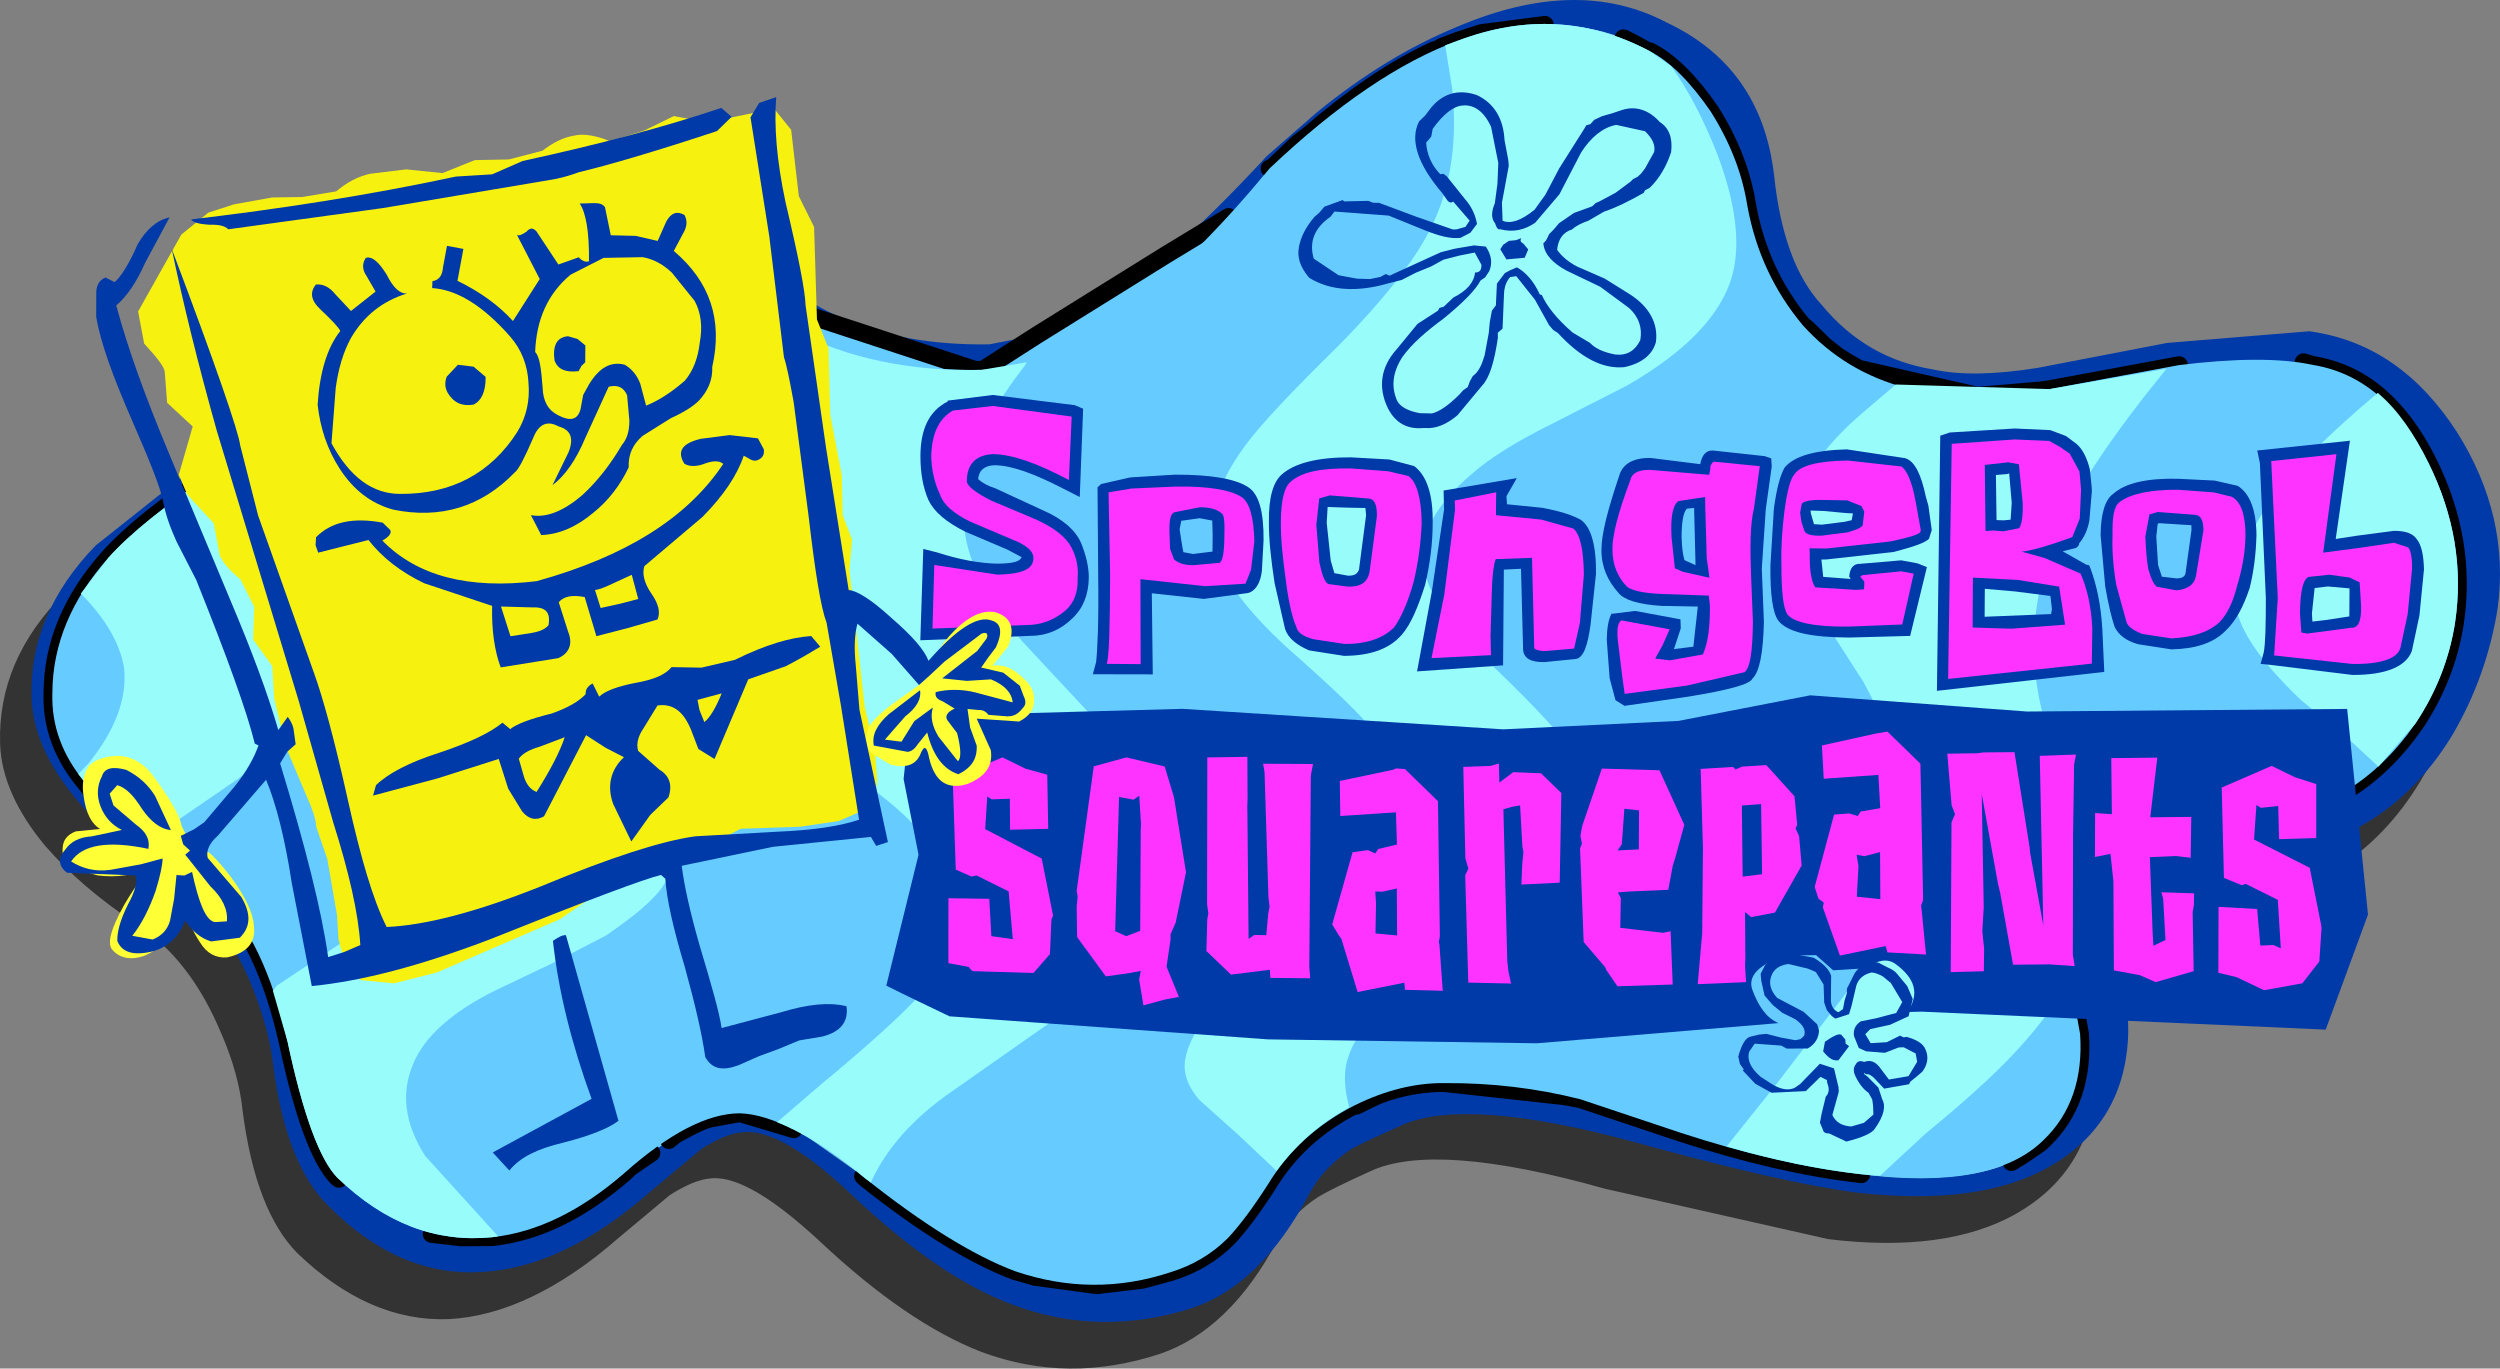 <?xml version="1.0" encoding="utf-8"?>
<!-- Generator: Adobe Illustrator 16.0.0, SVG Export Plug-In . SVG Version: 6.00 Build 0)  -->
<!DOCTYPE svg PUBLIC "-//W3C//DTD SVG 1.1//EN" "http://www.w3.org/Graphics/SVG/1.1/DTD/svg11.dtd">
<svg version="1.1" id="Layer_1" xmlns="http://www.w3.org/2000/svg" xmlns:xlink="http://www.w3.org/1999/xlink" x="0px" y="0px"
	 width="1000px" height="547.419px" viewBox="0 0 1000 547.419" enable-background="new 0 0 1000 547.419" xml:space="preserve">
<rect x="0" y="0" width="1000" height="547.419" fill="#808080" stroke="none"/>
<g>
	<path fill-rule="evenodd" clip-rule="evenodd" fill="#333333" d="M653.498,27.282c-22.906-12.236-50.953-11.84-83.437,1.72
		c-19.073,8.053-38.021,19.727-56.311,34.318l-20.021,17.47l-70.122,54.935l-31.625,19.712c-2.919,0.659-6.152,0.858-9.314,0.673
		c-22.036,0.311-41.425-2.883-58.408-10.425c-16.282-7.015-32.164-18.35-47.186-34.321c-18.313-19.778-34.038-25.489-46.401-16.991
		l-17.659,15.508c-2.819,2.273-6.125,2.861-10.445,2.459l-15.168-4.411l-19.272-5.968c-7.728-1.432-15.038-0.791-22.008,2.315
		c-6.898,2.718-13.909,8.21-20.722,16.938c-4.695,5.922-10.805,15.181-18.334,27.771L93.481,174.84
		c-5.41,9.786-12.079,17.742-19.164,23.62l-23.711,17.984L26.005,237.06C7.917,254.884-0.658,275.274,0.04,297.381
		c0.341,13.251,6.55,27.189,17.995,40.897c9.87,11.421,21.961,21.652,36.196,31.085c14.622,9.502,25.924,23.986,34.221,43.905
		c4.777,10.874,7.623,21.394,8.608,31.165c3.459,26.614,10.74,45.55,21.843,56.794c18.984,18.307,39.302,27.267,60.637,26.425
		c21.792-1.155,44.604-12.112,67.972-32.558l20.336-17.009c6.341-4.02,12.006-6.567,17.243-6.795
		c10.088-0.528,24.468,8.131,43.211,25.592c22.804,21.408,44.437,36.208,64.196,43.866c23.552,8.761,47.133,8.735,71.373,0.838
		c18.33-6.19,34.302-21.213,47.213-45.594c3.677-6.91,9.146-12.688,16.399-17.338c3.593-2.133,10.633-5.623,20.664-10.157
		c17.071-8.026,48.622-5.773,93.81,6.996l89.369,20.162c31.265,3.794,56.263,0.436,74.995-10.078
		c19.648-11.144,30.425-28.328,31.873-51.234c0.486-9.103-0.455-21.266-2.971-35.716c-2.515-14.453-2.944-22.924-0.365-26.043
		c2.717-3.892,11.231-6.709,24.625-7.823l21.577,0.002c16.34,0.232,34.141-5.261,53.546-17.247
		c13.139-8.355,24.458-19.844,33.718-35.311c9.261-15.466,15.187-32.35,17.635-49.879c3.498-25.324-1.693-49.063-15.571-71.215
		c-15.277-23.212-35.121-36.881-59.677-40.233c-12.82-1.976-31.521-0.247-56.348,4.342l-51.871,10.366
		c-17.229,2.402-31.253,2.6-42.069,0.595c-17.384-3.222-32.151-11.952-44.369-25.805c-10.329-11.106-16.664-28.664-19.079-52.288
		C693.874,59.542,679.252,39.25,653.498,27.282z"/>
	<path fill-rule="evenodd" clip-rule="evenodd" fill="#003AA8" d="M743.512,147.462c-8.313-4.738-15.639-10.491-21.905-17.646
		c-11.902-13.395-19.369-29.164-22.329-47.694c-2.029-12.765-6.907-25.257-14.632-37.477c-7.869-11.449-15.923-19.735-24.308-24.087
		l-10.631-5.167l-0.387-0.072c-10.071-3.866-20.575-5.413-31.364-5.414l-25.384,3.288l-9.358,3.06l-6.438,2.404l-1.376,0.944
		l-1.688,0.487c-16.155,7.395-32.641,18.725-50.229,33.847l-4.193,3.22L509.1,66.854l-1.302,0.559l-9.847,12.161l-6.526,7.182
		l-25.214,15.308c12.793-10.816,26.018-23.949,40.515-39.645l20.021-17.468c18.359-14.979,36.849-26.337,56.311-34.319
		c32.099-13.632,59.756-14.1,83.437-1.719c25.366,11.894,39.602,32.114,43.09,60.733c2.413,23.624,8.75,41.183,19.079,52.288
		c12.073,14.626,26.911,22.97,44.368,25.806c10.745,2.391,24.769,2.193,42.069-0.597l51.799-9.979l56.807-4.658
		c24.556,3.354,44.013,16.95,59.218,40.548c13.879,22.152,19.527,45.576,16.102,70.516c-2.907,17.843-8.833,34.727-18.164,50.58
		c-9.188,15.081-20.509,26.569-33.574,34.537c-19.405,11.987-37.277,17.864-53.62,17.636l-21.574-0.005
		c-13.394,1.114-21.909,3.932-24.629,7.825c-2.577,3.117-2.146,11.59,0.368,26.041c2.518,14.453,3.847,26.688,3.357,35.787
		c-1.449,22.908-12.224,40.092-32.26,51.164c-18.273,10.199-43.658,13.487-75.382,10.004c-19.918-2.491-49.449-9.165-88.982-20.089
		c-45.258-12.384-76.81-14.633-93.809-6.996c-10.031,4.534-17.001,7.64-20.593,9.771c-7.327,5.034-12.793,10.816-16.474,17.727
		c-12.91,24.379-28.493,39.473-46.824,45.667c-24.628,7.823-48.522,7.392-71.688-1.298c-19.832-7.272-41.077-22-63.883-43.408
		c-18.671-17.848-33.436-26.576-43.596-25.663c-5.237,0.229-10.904,2.774-17.244,6.793l-20.334,17.012
		c-23.371,20.444-45.722,31.087-67.901,32.17c-21.406,1.229-41.796-7.346-60.323-25.965c-11.561-10.935-19.227-29.937-22.613-56.939
		c-1.057-9.387-3.903-19.904-8.537-31.553c-7.981-19.462-19.284-33.942-33.978-43.06c-14.237-9.433-26.326-19.664-36.126-31.471
		c-11.759-14.168-17.652-27.646-17.995-40.899c-0.698-22.106,7.876-42.496,25.651-60.779l25.302-20.086l22.939-18.125
		c7.469-5.809,14.139-13.763,19.937-23.478l13.196-25.926l18.262-27.383c6.813-8.728,13.896-14.609,20.793-17.327l22.395-2.242
		l18.887,5.898c7.125,2.519,12.004,4.224,14.781,4.337c4.249,0.788,8.013-0.113,10.831-2.389l17.73-15.894
		c12.752-8.427,28.477-2.714,46.788,17.063c15.023,15.971,30.446,27.622,46.729,34.634c16.981,7.544,36.757,10.809,58.793,10.499
		l19.06-3.661l-21.765,13.948l-0.387-0.071l-2.776-0.115L294.1,116.518l-10.615-9.56c-8.297-9.131-16.081-14.571-24.122-16.46
		l-1.159-0.214l-1.474-0.672l-4.007,0.056l-1.617,0.101l-0.771-0.144l-6.513,2.79l-14.382,12.917
		c-2.36,1.961-5.037,3.464-8.027,4.507l-10.017,0.142c-4.322-0.403-10.432-1.934-18.258-4.982l-0.386-0.071l-1.473-0.673
		l-1.476-0.674l-0.457,0.315l-20.333-4.568l-9.602,2.218c-5.523,1.772-10.774,6.394-16.601,14.106l-16.529,24.508
		c-15.301,24.337-28.711,40.633-40.159,48.501c-20.076,13.462-34.173,24.836-42.746,34.436
		c-14.64,16.469-22.397,34.611-22.43,54.185c-0.432,13.106,4.131,25.14,13.303,36.033c4.792,6.481,14.778,15.125,29.959,25.932
		l22.92,18.634c12.504,12.308,21.716,31.597,27.88,58.713c6.191,29.121,12.842,47.136,19.882,54.434l0.7,0.531l16.439,12.636
		l1.787,1.131l18.844,8.288l11.733,1.375l12.792-0.025c18.316-1.802,35.917-10.529,53.047-25.334l10.361-8.469l6.941-5.107
		l7.255-4.651c3.979-2.059,7.499-3.803,11.188-4.317l9.918-1.759l0.386,0.071l21.205,6.325l5.437,3.008l22.262,15.716l1.018,0.987
		c22.991,18.247,43.05,30.755,59.863,37.068l7.968,2.276l24.169,3.28l0.386,0.071l18.389-2.186l12.205-3.333
		c8.514-2.815,16.084-7.009,22.468-13.417c4.478-4.765,9.846-12.163,16.028-21.806c8.058-13.293,19.55-23.549,34.158-31.231
		l9.117-3.906c9.045-3.519,18.116-5.033,26.902-5.005l0.386,0.072l47.39,5.188l6.569,1.217l40.263,13.457
		c25.625,8.346,49.362,13.944,71.671,16.479l0.386,0.071c26.241,2.867,46.103,1.352,60.044-4.855l13.206-8.74
		c11.176-10.716,15.831-25.039,14.272-42.511l-2.958-18.529l-3.333-12.205l-2.701-22.081c0.2-7.554,2.119-13.591,5.825-18.5
		c3.249-4.593,7.9-8.125,14.339-10.528l5.067-1.459l18.601-3.347l0.387,0.071l19.717-0.741l3.55,0.259l0.387,0.071l0.457-0.315
		l19.259-0.425l4.079-0.444c8.616-1.199,16.286-3.772,23.155-8.495c11.232-6.709,20.505-15.78,28.665-27.454
		c8.301-12.448,13.582-25.854,15.844-40.22c3.308-22.164-0.378-43.227-10.534-63.892c-11.343-22.88-26.48-36.076-46.184-39.728
		l-4.252-0.787l-49.766,1.166l-51.729,9.593l-3.692,0.514l-25.168,2.129L743.512,147.462z"/>
	<path fill-rule="evenodd" clip-rule="evenodd" fill="#66CCFF" d="M211.396,109.98L211.396,109.98z M617.957,9.906L617.957,9.906z
		 M649.708,15.392l4.736,2.476l4.35,2.405l1.158,0.214c8.385,4.352,16.439,12.638,24.308,24.087
		c7.725,12.22,12.604,24.713,14.632,37.477c3.347,18.602,10.813,34.371,22.258,48.081l1.402,1.06l6.095,5.925l0.315,0.458
		l5.923,4.695c2.489,1.661,5.365,3.391,8.628,5.194l47.547,10.811l25.168-2.129l3.692-0.514l51.729-9.593l49.766-1.166l3.793,1.102
		c19.773,3.266,34.913,16.461,46.255,39.342c10.157,20.665,13.844,41.728,10.536,63.891c-2.264,14.365-7.544,27.771-15.845,40.221
		c-8.157,11.674-17.432,20.745-28.664,27.454c-6.87,4.723-14.611,7.683-23.229,8.881l-1.155-0.214l-2.465,0.344l-19.259,0.427
		l-0.457,0.313l-0.387-0.071l-3.55-0.259l-19.717,0.741l-0.387-0.071l-18.601,3.347l-5.067,1.459c-2.145,0.8-4.291,1.602-6.123,2.86
		l-5.426,3.391l0.315,0.457l-0.459,0.315l-1.371,0.944l-0.53,0.701l-1.132,1.788c-3.634,4.521-5.624,10.946-5.825,18.5l2.701,22.081
		l3.331,12.203l3.347,18.603c1.171,17.4-3.483,31.724-14.658,42.439l-1.444,1.328l-6.872,4.723l-4.504,2.763
		c-13.941,6.205-33.803,7.721-60.044,4.854l-0.386-0.071c-22.309-2.535-46.046-8.134-71.671-16.479l-40.263-13.457l-6.569-1.217
		l-47.39-5.188l-0.386-0.072c-8.786-0.028-17.858,1.486-26.902,5.005l-3.062,1.432l-5.281,2.617l-0.774-0.143
		c-14.993,7.611-26.559,18.255-34.615,31.546c-6.185,9.645-11.479,16.655-15.959,21.418c-6.382,6.408-14.024,10.986-22.925,13.731
		l-11.36,3.092l-18.389,2.186l-0.386-0.071l-24.169-3.28l-7.968-2.276c-16.813-6.313-36.872-18.821-59.863-37.068l-1.018-0.987
		l-22.262-15.716l-5.437-3.008l-21.205-6.325l-0.386-0.071l-9.918,1.759c-3.689,0.515-7.21,2.259-11.188,4.317l-4.895,2.691
		l-2.36,1.96l-6.941,5.107l-5.953,4.089l-1.374,0.944l-1.373,0.946l-2.433,2.347c-17.13,14.805-34.732,23.532-52.661,25.405
		l-12.406,0.097l-11.733-1.375l-18.844-8.288l-1.787-1.131l-16.439-12.636l-0.7-0.531c-7.04-7.298-13.69-25.313-19.882-54.434
		c-6.164-27.116-15.376-46.405-27.88-58.713l-22.92-18.634c-15.181-10.807-25.167-19.45-29.959-25.932
		c-9.172-10.894-13.734-22.927-13.303-36.033c0.032-19.574,7.79-37.716,22.43-54.185c8.573-9.599,22.67-20.973,42.746-34.436
		c11.448-7.868,24.858-24.164,40.159-48.501l16.529-24.508c5.826-7.712,11.077-12.333,16.601-14.106l9.602-2.218l20.333,4.568
		l0.457-0.315l1.474,0.673l1.475,0.674l0.386,0.071c7.826,3.048,13.936,4.581,18.258,4.982l10.017-0.142
		c2.99-1.043,5.667-2.546,8.027-4.507l14.382-12.917l6.513-2.79l0.771,0.144l5.624-0.156l1.474,0.672l0.772,0.143
		c8.041,1.889,15.825,7.328,24.123,16.46l5.465,5.007l5.536,4.624l95.694,31.322l2.776,0.115l0.387,0.071l21.765-13.948l15.17-6.38
		c11.09-5.937,23.453-14.433,36.319-25.636l25.214-15.308l6.526-7.182l9.847-12.161l1.302-0.559l10.189-9.699l4.193-3.22
		c17.588-15.122,34.073-26.452,50.229-33.847l1.688-0.487l1.376-0.944l6.438-2.404l9.358-3.06l25.384-3.288
		c10.789,0.001,21.293,1.548,31.364,5.414L649.708,15.392z"/>
	
		<path fill="none" stroke="#000000" stroke-width="7.072" stroke-linecap="round" stroke-linejoin="round" stroke-miterlimit="10" d="
		M871.648,146.037l-51.729,9.593l-3.692,0.514l-25.168,2.129l-47.547-10.811 M804.566,464.874l4.504-2.763l6.872-4.723l1.444-1.328
		c11.175-10.716,15.829-25.039,14.658-42.439l-3.347-18.603l-3.331-12.203l-2.701-22.081c0.201-7.554,2.191-13.979,5.825-18.5
		l1.132-1.788l0.53-0.701l1.371-0.944l0.459-0.315l-0.315-0.457l5.426-3.391c1.832-1.259,3.979-2.061,6.123-2.86l5.067-1.459
		l18.601-3.347l0.387,0.071l19.717-0.741l3.55,0.259l0.387,0.071l0.457-0.313l19.259-0.427l2.465-0.344l1.155,0.214
		c8.617-1.198,16.358-4.158,23.229-8.881c11.232-6.709,20.507-15.78,28.664-27.454c8.301-12.449,13.581-25.855,15.845-40.221
		c3.308-22.164-0.379-43.227-10.536-63.891c-11.342-22.881-26.481-36.076-46.255-39.342l-3.793-1.102 M345.187,470.443l1.018,0.987
		c22.991,18.247,43.05,30.755,59.863,37.068l7.968,2.276l24.169,3.28l0.386,0.071l18.389-2.186l11.36-3.092
		c8.9-2.745,16.543-7.323,22.925-13.731c4.479-4.763,9.774-11.773,15.959-21.418c8.057-13.291,19.622-23.935,34.615-31.546
		l0.774,0.143l5.281-2.617l3.062-1.432c9.044-3.519,18.116-5.033,26.902-5.005l0.386,0.072l47.39,5.188l6.569,1.217l40.263,13.457
		c25.625,8.346,49.362,13.944,71.671,16.479l0.386,0.071 M267.537,456.051l2.36-1.96l4.895-2.691
		c3.979-2.059,7.499-3.803,11.188-4.317l9.918-1.759l0.386,0.071l21.205,6.325 M172.662,493.611l11.733,1.375l12.406-0.097
		c17.929-1.873,35.531-10.601,52.661-25.405l2.433-2.347l1.373-0.946l1.374-0.944l5.953-4.089 M251.106,89.768l-0.771-0.144
		l-6.513,2.79l-14.382,12.917c-2.36,1.961-5.037,3.464-8.027,4.507l-10.017,0.142c-4.322-0.401-10.432-1.934-18.258-4.982
		l-0.386-0.071l-1.475-0.674l-1.474-0.673l-0.457,0.315l-20.333-4.568l-9.602,2.218c-5.523,1.772-10.774,6.394-16.601,14.106
		l-16.529,24.508c-15.301,24.337-28.711,40.633-40.159,48.501c-20.076,13.462-34.173,24.836-42.746,34.436
		c-14.64,16.469-22.397,34.611-22.43,54.185c-0.432,13.106,4.131,25.14,13.303,36.033c4.792,6.481,14.778,15.125,29.959,25.932
		l22.92,18.634c12.504,12.308,21.716,31.597,27.88,58.713c6.191,29.121,12.842,47.136,19.882,54.434l0.7,0.531 M491.425,86.755
		l-25.214,15.308l-51.489,32.016l-21.765,13.948l-0.387-0.071l-2.776-0.115L294.1,116.518l-5.536-4.624l-5.465-5.007
		c-8.298-9.132-16.082-14.571-24.123-16.46l-0.772-0.143 M617.957,9.906L617.957,9.906l-25.384,3.288l-9.358,3.06l-6.438,2.404
		l-1.376,0.944l-1.688,0.487c-16.155,7.395-32.641,18.725-50.229,33.847l-4.193,3.22L509.1,66.854l-1.302,0.559 M649.708,15.392
		l-0.387-0.072 M649.708,15.392l4.736,2.476l4.35,2.405l1.158,0.214c8.385,4.352,16.439,12.638,24.308,24.087
		c7.725,12.22,12.604,24.713,14.632,37.477c3.347,18.602,10.813,34.371,22.258,48.081l1.402,1.06l6.095,5.925l0.315,0.458
		l5.923,4.695c2.489,1.661,5.365,3.391,8.628,5.194"/>
	<path fill-rule="evenodd" clip-rule="evenodd" fill="#66CCFF" d="M721.149,130.131c22.547,24.959,55.342,33.434,98.771,25.5
		l51.729-9.593c22.08-2.701,40.108-2.956,53.559-0.064c19.773,3.266,34.913,16.461,46.255,39.342
		c10.157,20.665,13.844,41.728,10.536,63.891c-2.264,14.365-7.544,27.771-15.845,40.221c-8.157,11.674-17.432,20.745-28.664,27.454
		c-6.87,4.723-14.611,7.683-23.229,8.881l-23.723,0.799c-10.329-0.317-18.343-0.203-23.653,0.411
		c-19.402,1.199-32.353,6.393-38.394,15.263c-3.634,4.521-5.624,10.946-5.825,18.5l2.701,22.081l3.331,12.203l3.347,18.603
		c1.171,17.4-3.483,31.724-14.658,42.439c-13.68,13.448-38.123,18.108-73.25,13.596c-22.309-2.535-46.046-8.134-71.671-16.479
		l-40.263-13.457c-17.558-4.453-35.544-6.588-54.345-6.477c-11.562-0.145-23.696,2.803-36.02,8.911
		c-14.995,7.609-26.559,18.255-34.615,31.546c-6.185,9.645-11.479,16.655-15.959,21.418c-6.382,6.408-14.024,10.986-22.925,13.731
		c-20.862,6.925-41.598,6.678-62.272-0.351c-16.813-6.313-36.871-18.821-59.862-37.068c-20.817-17.045-37.586-25.749-50.307-26.107
		c-12.793,0.025-28.247,7.951-46.436,24.161c-17.13,14.805-34.732,23.532-52.661,25.405c-22.395,2.242-42.926-5.562-61.91-23.864
		c-7.04-7.298-13.69-25.313-19.882-54.434c-6.164-27.116-15.376-46.405-27.88-58.713l-22.92-18.634
		c-15.181-10.807-25.167-19.45-29.959-25.932c-9.172-10.894-13.734-22.927-13.303-36.033c0.032-19.574,7.79-37.716,22.43-54.185
		c8.573-9.599,22.67-20.973,42.746-34.436c11.448-7.868,24.858-24.164,40.159-48.501l16.529-24.508
		c5.826-7.712,11.077-12.333,16.601-14.106c7.814-3.347,18.774-2.116,33.34,3.382l18.644,5.053
		c6.64,0.831,12.864-0.414,18.044-4.649l14.382-12.917c3.735-2.905,8.658-3.59,15.154-1.987c8.041,1.889,15.825,7.328,24.123,16.46
		c26.753,28.135,63.396,41.72,109.472,41.068c32.896-0.696,71.434-27.519,115.227-80.542c27.148-25.738,52.264-42.661,75.417-51.159
		c27.06-10.169,52.356-8.677,76.737,4.233c8.385,4.352,16.439,12.638,24.308,24.087c7.725,12.22,12.604,24.713,14.632,37.477
		C702.238,100.652,709.705,116.421,721.149,130.131z"/>
	<path fill-rule="evenodd" clip-rule="evenodd" fill="#98FCFB" d="M317.908,132.518c21.19,10.721,46.16,16.147,74.663,15.437
		l18.144-3.031l-1.131,1.789c-22.025,28.285-29.142,53.739-21.03,76.821c3.376,9.818,10.155,20.664,20.271,32.929l33.334,35.748
		c15.725,16.502,24.949,31.397,28.454,44.833c2.173,11.991-0.818,23.827-8.591,35.571c-6.427,8.801-17.461,18.743-33.63,30.531
		l-47.31,33.188c-15.57,10.703-26.647,23.037-32.774,36.687l-2.103-1.589c-13.492-11.292-25.311-18.678-35.384-22.542l17.588-15.121
		c19.35-15.995,32.815-28.284,39.872-36.17c11.29-13.49,16.044-26.195,13.869-38.187c-2.443-14.838-13.674-29.71-34.463-44.751
		l-44.968-35.506c-13.421-11.678-22.133-22.882-26.667-32.915c-5.864-11.477-7.193-23.712-4.301-37.161
		c3.278-13.379,11.451-29.446,24.06-47.889L317.908,132.518z M43.377,223.095c8.573-9.599,22.67-20.973,42.746-34.436l6.555-5.178
		l16.567,16.257l4.937,5.711c2.519-7.126,6.869-15.509,12.91-24.381c10.419-15.252,29.424-33.708,56.942-54.981l22.196-16.266
		l5.165,0.159c6.64,0.831,12.864-0.414,18.044-4.649l14.382-12.917c3.735-2.905,8.658-3.59,15.154-1.987
		c8.041,1.889,15.825,7.328,24.123,16.46c9.384,9.73,20.216,18.131,32.563,24.815l-13.152,12.747
		c-32.4,30.359-53.396,55.239-62.142,74.398c-13.024,27.156-11.325,54.642,5.413,82.921l15.105,21.98
		c4.722,6.869,7.269,12.536,7.782,16.227c1.072,4.993-0.244,9.946-4.022,15.238c-3.78,5.296-11.321,11.489-22.311,19.042
		l-21.65,11.173l-22.353,10.643c-17.604,8.726-28.636,18.67-33.031,29.442c-4.923,11.476-3.595,23.71,4.76,36.845l29.2,32.187
		l-2.461,0.345c-22.395,2.242-42.926-5.562-61.91-23.864c-7.04-7.298-13.69-25.313-19.882-54.434l-5.836-20.263l1.589-2.104
		l26.417-17.482l27.188-17.336c9.302-7.069,15.756-13.863,19.822-20.702c7.814-14.137,5.999-28.059-6.147-42.298l-19.056-17.918
		l-20.603-18.205l-0.702-0.528c-1.289,6.952-4.123,13.621-8.574,20.389c-6.813,8.727-17.988,19.444-33.773,31.304l-35.718,24.546
		c-12.62-9.531-21.204-17.114-25.366-22.681l-2.904-3.736l3.95-4.063c10.905-13.563,15.657-26.27,14.327-38.503
		c-1.757-9.915-7.522-19.776-17.294-29.579L43.377,223.095z M908.4,200c8.615-11.99,22.828-26.139,42.705-42.833
		c7.954,6.667,14.563,16.287,20.356,28.148c10.157,20.665,13.844,41.728,10.536,63.891c-2.264,14.365-7.544,27.771-15.845,40.221
		l-14.785,17.24l-10.228-9.489l-21.134-17.502c-15.937-15.342-24.435-27.708-25.735-37.938
		C892.268,230.978,896.851,217.042,908.4,200z M718.478,202.763c2.533-11.517,10.835-23.966,25.604-36.813l14.237-12.146l61.6,1.827
		l46.665-8.134c-21.213,26.038-35.553,47.357-42.493,63.252c-12.325,27.686-13.86,55.373-4.364,83.907
		c5.88,17.873,9.941,32.611,12.256,43.83l-3.492,3.749c-3.634,4.521-5.624,10.946-5.825,18.5l2.701,22.081l2.046,8.368
		c-3.438,7.756-8.801,15.152-15.473,23.107c-9.246,11.074-23.24,24.065-41.602,39.044l-18.332,16.98l-7.87-0.659
		c-16.827-1.92-34.914-5.672-53.486-11.11l19.766-24.709l32.157-41.992c10.104-15.709,16.832-30.445,19.867-44.67
		c2.766-17.069,1.137-34.156-4.885-51.254l-12.116-23.026l-14.262-22.224C719.817,232.182,715.584,216.212,718.478,202.763z
		 M686.49,60.569c7.838,20.235,9.924,37.005,6.332,49.926c-4.482,15.553-18.379,30.16-42.075,43.75l-30.452,15.535
		c-12.321,6.108-21.796,11.944-28.349,17.124c-18.29,14.592-25.646,28.414-21.828,42.308c1.83,9.529,10.785,21.579,26.724,36.922
		c17.97,17.315,29.315,29.408,33.507,36.978c8.841,14.826,8.823,30.008-0.751,45.016c-7.099,10.272-17.675,19.9-31.727,28.885
		l-36.307,21.246c-12.221,7.725-19.275,15.606-22.01,23.891c-2.305,5.967-1.976,12.82,0.142,20.805
		c-12.008,6.567-21.596,15.18-29.083,25.381l-15.308-14.426l-15.765-14.112c-4.235-5.181-6.152-9.929-5.607-15.022
		c0.758-6.253,4.581-13.938,12.236-22.908c4.552-5.15,10.792-10.787,18.72-16.911l21.766-13.948
		c17.401-11.96,28.021-23.975,31.784-35.668c3.954-14.853,0.979-28.988-9.235-42.869c-4.091-5.954-15.651-16.888-34.538-33.575
		c-14.679-13.51-23.706-25.173-27.081-34.989c-5.364-14.18-1.797-29.105,10.453-45.616c5.896-8.097,18.347-21.374,37.882-40.531
		c16.257-16.566,27.692-30.831,34.232-42.407c9.475-16.625,13.197-36.714,10.712-59.952l-2.788-17.299l5.139-1.847
		c27.06-10.169,52.356-8.677,76.737,4.233l8.486,5.969C675.431,36.144,681.298,47.62,686.49,60.569z"/>
	<path fill-rule="evenodd" clip-rule="evenodd" fill="#003AA8" d="M947.195,365.834l-8.33-82.265l-128.065,1.04l-86.711-6.48
		l-52.644,10.223l-70.157,3.381l-128.351-8.203l-108.849,3.003l-2.65,25.082l5.977,30.279l-12.9,52.354
		c8.771,4.422,17.228,8.389,25.298,12.28l127.361,9.22l107.604,1.562l96.601-8.068c-4.809-2.092-7.955-6.67-10.357-13.109
		c-2.158-5.594,2.32-10.358,13.365-13.908l12.021-0.168l6.867,6.067l12.937-0.798c5.035-3.463,8.729-3.978,11.919-1.788
		c8.099,5.896,9.727,12.192,4.82,19.274l5.621-0.155l161.707,7.191L947.195,365.834z"/>
	<path fill-rule="evenodd" clip-rule="evenodd" fill="#003AA8" d="M423.3,184.819c-10.702-4.781-18.987-7.514-25.769-7.574
		c-10.402,0.071-15.728,5.077-15.586,15.094c0.058,4.007,4.12,7.957,12.647,11.536l18.529,7.83c5.822,3.077,9.715,5.797,11.531,8.93
		c1.288,3.836,2.188,7.599,2.074,10.375c-0.015,4.392-1.36,7.339-4.181,9.615c-2.575,3.118-6.023,4.477-10.489,4.849l-34.584,1.182
		l0.475-15.497l21.005,3.094c12.406-0.099,18.675-3.731,18.875-11.287c-0.057-4.007-3.734-7.885-11.03-11.636l-16.669-7.085
		c-5.579-2.232-9.086-4.881-10.516-7.944c-1.917-4.75-3.062-9.357-3.046-13.75c0.058-6.784,2.148-11.589,6.584-13.963l13.923-1.817
		l26.942,3.396L423.3,184.819z M429.915,162.069l-32.81-4.083l-18.002,2.257l-0.071,0.386c-7.498,3.807-10.861,11.175-10.863,21.964
		c0.014,6.396,0.943,12.161,3.175,17.37c2.302,4.823,7.138,8.916,14.821,12.736l16.67,7.086l5.822,3.078
		c-0.744,1.86-3.663,2.517-9.674,2.602c-7.167-0.13-15.28-1.634-23.952-4.439l-5.723-1.46l-1.18,36.544l44.287-1.782
		c6.396-0.013,12.063-2.559,16.471-6.937c4.336-3.992,6.569-9.571,6.628-16.354c0.015-4.393-1.131-9-3.047-13.751
		c-2.231-5.208-7.381-9.76-15.522-13.266l-18.772-8.675c-3.02-0.959-5.194-2.161-6.911-3.677c0.259-3.55,2.62-5.51,6.625-5.566
		c6.784,0.057,15.769,3.322,27.803,9.548l6.208,3.149l1.353-35.315L429.915,162.069z"/>
	<path fill-rule="evenodd" clip-rule="evenodd" fill="#003AA8" d="M485.054,213.847l-0.059,6.783l-7.771,0.958l-3.863-0.717
		l-0.414-2.074l-1.102-6.997l0.645-3.478l7.384-1.029l5.022,0.931L485.054,213.847z M491.666,201.886
		c-2.346-2.433-6.451-3.994-11.688-3.765l-12.837,2.416c-2.746,1.887-4.236,5.608-4.08,11.231l0.429,8.472l2.017,6.368
		c3.048,2.962,6.769,4.451,11.619,4.152l11.146-1.931c4.223-1.216,6.312-6.022,6.026-15.266c-0.013-6.396-0.527-10.088-2.244-11.605
		L491.666,201.886z"/>
	<path fill-rule="evenodd" clip-rule="evenodd" fill="#003AA8" d="M452.131,190.962l-11.676,2.631l-1.445,1.331l0.267,35.214
		c0.254,18.029-0.277,29.519-0.821,34.613l-1.317,4.951l23.968,0.047l-0.381-32.438l20.762,2.249l17.615-2.331
		c2.918-0.657,5.107-3.848,5.652-8.942l0.674-12.261c0.074-11.177-1.799-18.315-6.078-21.107
		c-4.978-3.321-14.636-5.111-29.432-5.057L452.131,190.962z M469.817,199.035c12.019-0.171,20.203,0.947,24.554,3.353
		c1.787,1.129,2.545,5.665,2.273,13.607l-0.46,11.104l-1.132,1.789l-13.393,1.115l-24.697-2.58l-6.353-2.377l1.355,35.816
		l-4.394-0.016l0.877-30.606l-0.496-29.662l4.923-0.688L469.817,199.035z"/>
	<path fill-rule="evenodd" clip-rule="evenodd" fill="#003AA8" d="M524.047,197.497c-1.66,2.49-2.763,6.281-2.605,11.904l1.701,16.7
		c1.558,6.682,4.075,10.345,6.708,11.232c3.262,1.804,6.354,2.377,9.202,2.104c7.554,0.203,11.819-3.403,13.179-10.744l0.388,0.071
		l2.991-22.622c-0.184-7.626-3.088-11.361-8.711-11.205l-14.968-1.176C527.541,193.749,524.936,194.865,524.047,197.497z
		 M546.167,203.195l0.273,2.847l-2.853,21.85c-0.744,1.86-2.045,2.417-4.434,2.374l-5.41-1.002l-1.459-5.066l-1.6-15.081
		l0.371-6.325l7.943,0.273L546.167,203.195z"/>
	<path fill-rule="evenodd" clip-rule="evenodd" fill="#003AA8" d="M560.608,194.283c2.562,1.273,3.634,6.267,3.676,14.668
		c0.184,7.625-0.861,15.423-2.994,22.622c-1.748,7.268-3.908,12.462-7.4,16.21c-3.106,3.819-8.629,5.594-16.184,5.393l-10.889-1.619
		c-2.635-0.888-4.035-1.948-4.352-2.404l-3.559-17.443c-1.202-8.614-2.158-16.384-2.172-22.781
		c0.059-6.783,0.459-11.104,1.905-12.433c4.191-3.22,11.261-4.706,21.663-4.776l14.195,1.032L560.608,194.283z M540.334,182.933
		c-13.18-0.045-22.396,2.244-27.646,6.864c-3.349,2.977-5.268,9.014-5.125,19.03c-0.06,6.783,0.827,14.939,2.271,24.398l4.19,18.358
		c1.286,3.835,4.793,6.482,9.601,8.573l13.979,2.191c10.403-0.069,18.072-2.645,23.153-8.496c3.564-4.135,6.396-10.803,9.275-19.859
		c1.89-8.041,3.079-16.613,3.038-25.012c0.145-11.562-2.503-18.843-7.409-22.552l-9.902-2.633L540.334,182.933z"/>
	<path fill-rule="evenodd" clip-rule="evenodd" fill="#003AA8" d="M602.589,198.467l4.137-7.225l-29.292,4.961l0.185,7.625
		l-4.926,33.053l-5.871,31.679l34.412-2.414l0.307-38.305l6.854-0.328l0.84,32.123c0.129,3.621,3.005,5.352,8.628,5.196
		l12.621-1.257c2.917-0.657,4.551-5.15,5.739-13.721l2.178-20.376c0.145-11.562-2.115-18.774-6.007-21.491
		c-2.875-1.733-8.142-3.508-15.48-4.868l-14.122-1.419L602.589,198.467z M593.474,202.373l-0.273,7.941l5.166,0.157l16.97,1.149
		l11.376,3.307c1.716,1.517,2.403,6.438,2.445,14.837l-1.893,18.832l-0.832,6.639l-8.084,0.499l-1.783-33.498l-0.371-4.464
		l-20.634,1.371l-1.203,2.174c-1.13,1.788-1.674,6.883-1.946,14.824l-0.777,21.436l-13.779,1.042l4.109-20.017l5.286-34.985
		L593.474,202.373z"/>
	<path fill-rule="evenodd" clip-rule="evenodd" fill="#003AA8" d="M671.416,193.642l12.264,0.674
		c2.004-0.028,3.906-1.674,5.008-5.465l10.188,1.088l-1.445,12.118l-1.494,25.299l0.455,21.263l-1.605,17.286l-20.748,4.146
		l-20.461,2.601l-0.975-3.377l-1.113-13.394l0.5-2.704l5.798,1.075l3.862,0.715l-0.603,1.086l-1.344,2.948l-1.618,0.1l-0.4,4.322
		c-0.115,2.776,1.602,4.293,5.853,5.081l3.934,0.329c10.789,0.001,17.156-2.015,18.259-5.806c1.775-5.266,2.679-12.292,2.637-20.691
		c-0.157-5.622-1.658-8.298-4.821-8.486l-18.659-0.661l-10.503-1.547c-2.976-3.348-4.648-7.255-5.019-11.72
		c-0.158-5.622,2.262-14.365,6.558-26.755l4.219-1.216L671.416,193.642z M647.635,190.433c-4.438,13.165-7.071,23.064-7.058,29.462
		c-0.06,6.781,2.486,12.448,6.793,17.243c2.274,2.818,7.928,4.666,17.413,5.226l14.338,0.258l-1.778,16.055l-7.769,0.958
		l2.734-8.285l-0.127-3.621l-18.158-3.365l-9.001,1.129l-0.386-0.071c-1.203,2.174-1.848,5.651-1.933,10.431l1.141,15.397
		l2.36,8.829l3.576,2.261l25.456-3.674c16.069-2.616,24.899-4.975,25.715-7.222c2.891-2.662,4.322-10.388,4.611-22.722
		l-0.842-21.334l1.592-23.682l2.38-17.141l-0.201-3.234l-2.634-0.887l-20.763-2.25c-2.774-0.114-4.363,1.99-5.008,5.465
		l-19.917-2.491C653.388,183.107,648.954,185.482,647.635,190.433z"/>
	<path fill-rule="evenodd" clip-rule="evenodd" fill="#003AA8" d="M672.643,215.047c-0.012-6.396,0.704-10.258,2.148-11.59
		l2.848-0.27l0.527,20.875l0.029,2.004l-2.95-1.346l-1.474-0.672C673.043,221.515,672.773,218.668,672.643,215.047z
		 M668.068,196.616l-0.144,0.773c-2.434,2.347-3.965,8.456-4.067,17.628c0.229,5.238,0.601,9.702,1.888,13.537l0.802,2.146
		l0.7,0.531l4.422,2.018l11.588,2.148l0.774,0.143c2.776,0.115,4.292-1.603,4.093-4.837l-1.658-8.299
		c-0.514-3.691-0.528-10.088-0.04-19.189c0.257-3.548-0.013-6.396-0.959-7.769l-1.4-1.058l-2.003,0.027l-13.537,1.887
		L668.068,196.616z"/>
	<path fill-rule="evenodd" clip-rule="evenodd" fill="#003AA8" d="M729.467,195.209c-7.554-0.201-11.848,1.401-13.193,4.349
		l-1.002,5.409l0.271,2.847l0.171,1.23c0.658,2.921,1.459,5.066,2.404,6.44c1.573,2.291,5.364,3.392,10.601,3.163l11.005-1.157
		c5.522-1.773,8.271-3.662,9.088-5.909l1.36-7.34c0.113-2.776-1.145-4.607-2.935-5.739l-7.511-2.59L729.467,195.209z
		 M738.008,205.184l3.164,0.186l-0.502,2.705l-2.92,0.657l-9,1.129l-3.163-0.187l-1.215-4.222l-0.173-1.23l5.166,0.159
		L738.008,205.184z"/>
	<path fill-rule="evenodd" clip-rule="evenodd" fill="#003AA8" d="M761.676,200.38l1.902,9.143l-0.845,0.243l-0.071,0.386
		l-7.527,1.802l-24.469,2.658l-10.717-0.387l-0.329,3.934l-0.044,2.391c0.041,8.399,0.655,13.708,2.158,16.383l1.502,2.677
		l19.044,0.73l3.236-0.198l0.385,0.071c2.848-0.27,4.364-1.987,4.235-5.607l0.071-0.387l9.703-0.6l-2.992,11.833l-17.258,0.399
		c-12.018,0.17-19.045-0.734-20.689-2.637c-1.188-2.219-1.731-7.912-2.017-17.157l1.164-21.363l3.135-12.605
		c1.661-2.49,7.427-3.418,17.442-3.561l19.919,2.493L761.676,200.38z M770.362,198.792c-1.901-9.142-4.52-14.422-8.312-15.525
		l-23.324-3.524c-13.25,0.342-21.304,2.844-24.941,7.366c-1.802,3.262-3.191,8.6-4.236,16.397l-1.376,22.521
		c-0.146,11.562,0.883,18.946,3.086,22.15c3.535,4.652,12.735,6.757,28.302,6.844l24.498-0.654l6.701-27.528l-3.722-1.49
		l-6.567-1.217l-16.239,1.387c-2.776-0.116-4.295,1.601-4.553,5.15l0.631,0.917l-11.034-0.847l-0.713-6.926l2.003-0.028
		l26.929-3.001c7.985-2.116,12.665-3.646,14.183-5.363l0.071-0.386l0.958-3.019l-1.372-9.844L770.362,198.792z"/>
	<path fill-rule="evenodd" clip-rule="evenodd" fill="#003AA8" d="M802.831,189.626l0.844-0.244l1.014,11.776l-0.442,6.711
		l-2.849,0.27l-2.776-0.114l-0.257-18.029L802.831,189.626z M810.759,183.502c-1.188-2.218-3.821-3.105-7.826-3.049l-13.78,1.043
		l0.266,35.214l11.875,0.602c4.782,0.087,8.159-0.886,10.134-2.917c1.129-1.789,1.988-6.424,2.047-13.207
		c-0.285-9.245-0.827-14.938-2.33-17.615L810.759,183.502z"/>
	<path fill-rule="evenodd" clip-rule="evenodd" fill="#003AA8" d="M825.196,185.38l2.06,3.977l0.614,5.308l0.244,0.846l-1.233,10.96
		l-1.245,4.565c-8.2,3.275-14.109,4.978-17.657,4.719l-1.333,9.345l9.973,2.247l11.86,4.996c2.161,5.596,3.335,12.207,3.59,19.448
		l0.287,9.243l-48.868,4.929l1.658-84.41l20.634-1.368l12.72,0.359l2.877,1.731L825.196,185.38z M820.075,172.042l-14.267-0.645
		l-25.871,1.599l-3.835,1.287l-1.33,102.049l66.938-7.573l-0.785-17.327c-0.599-9.703-2.329-17.615-4.731-24.054l-0.56-1.304
		l-1.156-0.214l-9.401-5.337l5.451-1.388l0.988-1.016l0.143-0.772c2.049-2.418,3.392-5.366,4.107-9.23l0.99-11.805l-0.099-1.616
		l-0.715-6.926c-1.145-4.606-2.89-8.126-5.309-10.174l-4.206-3.178L820.075,172.042z"/>
	<path fill-rule="evenodd" clip-rule="evenodd" fill="#003AA8" d="M793.923,235.527l12.191,1.062l14.052,1.804l0.613,5.308
		l-0.357,1.932l-26.572,1.069L793.923,235.527z M804.152,255.805l21.863-1.543l4.534-0.758l-2.6-20.462l-0.555-1.301l-1.161-0.215
		l-18.787-4.279l-22.523-1.378l-0.275,29.52L804.152,255.805z"/>
	<path fill-rule="evenodd" clip-rule="evenodd" fill="#003AA8" d="M876.589,212.087l-2.376,17.143
		c-0.287,1.545-1.59,2.103-3.593,2.131l-5.869-0.688l-1.529-4.68l-0.698-11.318l0.544-5.094l0.458-0.315l13.034,0.818
		L876.589,212.087z M863.243,200.023c-4.008,0.057-6.61,1.172-7.813,3.347c-1.276,2.562-1.992,6.424-2.077,11.203
		c0.226,5.237,0.527,10.088,1.429,13.851c1.702,5.912,3.447,9.431,6.078,10.317l9.73,1.405c7.168,0.13,11.361-3.089,12.437-8.884
		l2.735-19.074c0.131-7.167-2.773-10.902-8.011-10.675L863.243,200.023z"/>
	<path fill-rule="evenodd" clip-rule="evenodd" fill="#003AA8" d="M850.891,204.128c3.277-2.59,10.274-3.69,20.291-3.832
		l13.421,0.889l5.724,1.462c2.248,0.814,3.534,4.65,3.478,11.433c0.082,6.01-1.134,12.577-3.122,19.002
		c-1.532,6.11-3.938,10.46-6.37,12.806c-3.035,3.432-8.172,5.278-15.727,5.077l-10.432-1.934c-1.932-0.358-3.404-1.03-3.718-1.487
		l-3.293-14.597l-1.727-18.701C849.259,208.62,849.903,205.144,850.891,204.128z M840.246,214.143l1.827,20.318
		c1.343,7.841,2.733,13.294,3.774,16.285c1.43,3.063,4.549,5.638,9.501,6.957l13.208,2.047c9.63-0.213,16.842-2.474,21.779-7.551
		c3.879-3.678,6.883-9.115,9.547-17.012c1.604-6.497,2.506-13.521,2.706-21.078c-0.068-10.402-2.858-16.913-7.524-19.776
		l-9.199-2.105l-14.651-0.718c-12.337-0.287-21.094,1.687-25.888,5.993C842.122,199.705,840.274,205.356,840.246,214.143z"/>
	<path fill-rule="evenodd" clip-rule="evenodd" fill="#003AA8" d="M939.804,235.392l-0.074,11.176l-9.458,1.443l-5.312,0.614
		l-0.197-3.233l1.089-10.188l5.307-0.614l8.259,0.73L939.804,235.392z M948.345,234.577l-0.102-1.617
		c0.116-2.775-2.23-5.208-6.793-6.454l-10.26-0.703l-8.157,0.886c-4.992,1.074-7.297,7.04-7.443,18.601l0.5,8.084
		c0.655,2.919,2.762,4.509,6.31,4.767l18.071-2.646c5.167,0.159,7.957-4.118,7.989-12.904L948.345,234.577z"/>
	<path fill-rule="evenodd" clip-rule="evenodd" fill="#003AA8" d="M956.142,257.202c-0.888,2.631-5.885,3.704-15.055,3.602
		l-26.241-2.864l-1.523-69.413l8.158-0.887l7.313-0.643l-1.164,10.574l-3.536,27.717l4.78,0.086l15.538-1.916l13.149-1.958
		l1.935,0.358l0.54,5.694l-1.219,17.357L956.142,257.202z M957.666,212.329l-15.155,1.986l-8.229,1.273l5.687-39.306l-37.087,3.914
		l1.07,4.996l2.384,53.989c-0.003,10.788-0.132,17.958-0.849,21.82l-1.246,4.564l4.707,0.473l32.037,3.94
		c13.177,0.044,21.377-3.231,23.755-9.584l3.036-14.223l1.818-18.444c-0.153-5.622-0.984-9.773-2.944-12.134
		C965.074,213.303,962.056,212.343,957.666,212.329z"/>
	<path fill-rule="evenodd" clip-rule="evenodd" fill="#FF33FF" d="M410.16,307.458l8.744,2.422l0.382,21.648l-15.253,0.369
		l-0.098-12.406l-7.24,0.256l-1.79-1.129l-0.817,13.034l22.594,11.779l4.561,22.823l-0.674,1.476l-0.574,13.878l-6.598,7.569
		l-23.052-0.676c-1.23,0.171-1.93-0.358-2.875-1.731l-8.113-1.505l0.019-25.97l16.34,0.23l0.829,14.938l8.57,1.189l-1.657-19.088
		l-12.806-6.37l-2.074,0.416l-6.28-2.764l-1.213-36.587l19.92-8.298L410.16,307.458z"/>
	<path fill-rule="evenodd" clip-rule="evenodd" fill="#FF33FF" d="M456.303,327.999l0.101,1.618l-0.114,2.774l-0.206,39.92
		l-5.595,2.16l-4.422-2.015l1.554-53.661l5.795,1.074l2.289-1.572L456.303,327.999z M450.556,302.957l-13.051,3.576l-6.847,49.88
		l0.414,2.075l-0.401,4.32l0.171,12.019l11.473,15.714l9.844-1.372l4.151-0.83l-0.645,3.479l1.688,10.304l8.829-2.361l5.379-1.002
		l-4.948-12.104l1.618-10.891l-0.029-2.003l2.09-4.807l4.11-20.02l-4.818-30.063l-3.718-12.276L450.556,302.957z"/>
	<polygon fill-rule="evenodd" clip-rule="evenodd" fill="#FF33FF" points="524.333,310.236 523.719,386.848 524.091,391.312 
		508.135,391.152 507.937,387.918 492.397,389.833 482.553,380.415 482.913,367.695 483.342,365.377 482.829,361.687 
		482.922,302.962 498.949,302.737 499.033,319.533 498.917,322.31 498.974,326.316 499.438,375.554 501.728,373.979 
		506.507,374.067 507.31,365.424 507.811,362.721 507.368,358.641 505.817,308.803 505.231,305.499 525.192,305.602 	"/>
	<path fill-rule="evenodd" clip-rule="evenodd" fill="#FF33FF" d="M550.11,356.572l2.774,0.117l5.84-1.316l0.111,18.803
		l-8.643-0.804l0.216-11.947L550.11,356.572z M558.43,307.366l-1.302,0.557l-21.207,4.463l0.199,14.022l22.25-1.472l0.413,12.866
		l-7.527,1.801l-1.129,1.787l-2.949-1.346l-6.153,0.86l-8.146,28.858l2.447,4.05l1.259,1.83l6.464,21.18l18.673-3.73l0.271,2.847
		l12.336,0.289l2.774,0.113l-1.342-18.63l-0.243-0.844l0.429-2.319l-0.764-54.088l-13.206-12.837L558.43,307.366z"/>
	<polygon fill-rule="evenodd" clip-rule="evenodd" fill="#FF33FF" points="599.554,305.398 599.74,313.024 605.307,308.861 
		616.409,309.321 624.538,317.22 623.886,353.065 608.562,353.821 608.907,345.492 609.378,340.784 608.965,338.713 
		608.038,322.154 604.733,322.742 601.355,323.714 602.906,384.34 603.348,388.418 604.42,393.413 587.308,393.038 586.083,350.054 
		587.357,347.493 586.141,343.271 585.317,306.755 596.177,306.37 	"/>
	<path fill-rule="evenodd" clip-rule="evenodd" fill="#FF33FF" d="M655.525,339.747l-8.47,0.428l1.661-2.487l1.031-14.195
		l5.866,0.687L655.525,339.747z M673.729,329.934l-9.942-21.822l-23.051-0.676l-7.846,22.921l-0.716,3.864l0.586,3.306l-0.744,1.861
		l1.455,37.431l6.895,8.07l1.646,1.904l0.558,1.303l4.408,6.41l22.104-0.697l-0.84-21.334l-2.92,0.655l-17.213-1.989l0.218-11.947
		l-1.188-2.219l4.464-0.371l15.712-0.685l1.217-6.568l0.572-3.09l0.959-3.02L673.729,329.934z"/>
	<path fill-rule="evenodd" clip-rule="evenodd" fill="#FF33FF" d="M704.834,349.686l-7.771,0.958l-0.324-28.433l7.698-0.573
		L704.834,349.686z M719.646,334.447l-1.431-3.063l0.673-1.473l-1.087-11.39l-11.272-12.479l-9.703,0.601l-2.604,1.116l-1.015-0.988
		l-12.937,0.798l0.91,31.738l-0.289,33.912l-1.793,20.446l19.332-0.811l-0.399-6.469l0.114-2.775l-0.112-18.803l2.417,2.047
		l9.531-1.83l10.678-18.801L719.646,334.447z"/>
	<path fill-rule="evenodd" clip-rule="evenodd" fill="#FF33FF" d="M742.638,341.908l3.092,0.571l6.295-1.631l0.111,18.803
		l-9.414-0.947l0.674-12.262L742.638,341.908z M754.967,292.643l-4.537,0.759l-21.665,4.774l0.728,13.321l21.865-1.541l0.727,13.322
		l-7.841,1.344l-1.132,1.788l-3.403-1.03l-6.082,0.47l-7.761,28.933l1.532,4.679l2.104,1.589l-0.359,1.931l6.822,19.247
		l18.287-3.804l0.73,2.533l12.263,0.674l3.161,0.188l-1.799-18.317l-0.173-1.229l0.816-2.246l-1.08-54.547L754.967,292.643z"/>
	<polygon fill-rule="evenodd" clip-rule="evenodd" fill="#FF33FF" points="829.599,306.076 829.585,310.469 829.221,333.978 
		829.131,381.913 829.887,386.448 819.627,385.746 817.625,385.774 805.22,385.874 800.116,357.355 799.215,353.592 
		792.696,317.618 793.49,362.918 792.929,372.407 793.202,375.254 793.644,379.332 793.542,388.504 780.292,388.847 
		780.602,328.964 782.019,325.63 780.66,322.182 778.904,301.476 790.923,301.304 793.384,300.962 805.791,300.862 811.88,339.155 
		811.979,340.771 817.326,370.136 815.905,302.338 830.387,301.825 	"/>
	<polygon fill-rule="evenodd" clip-rule="evenodd" fill="#FF33FF" points="870.419,342.412 859.944,342.869 861.07,373.447 
		861.368,378.3 866.191,375.995 865.263,359.44 864.536,356.907 877.642,357.337 877.553,362.116 877.053,364.822 877.464,388.473 
		862.266,392.85 855.986,390.088 845.554,388.152 845.363,352.553 844.202,341.55 837.977,342.794 838.039,325.222 844.749,325.667 
		844.51,303.244 862.925,303.061 860.105,326.915 876.516,326.76 876.285,343.1 	"/>
	<polygon fill-rule="evenodd" clip-rule="evenodd" fill="#FF33FF" points="926.495,335.224 911.629,335.665 911.285,322.414 
		904.359,323.128 902.573,321.997 901.614,335.808 923.888,347.129 928.452,369.951 928.62,371.183 927.732,384.602 
		920.921,393.331 905.624,396.09 894.608,390.853 887.338,389.104 887.427,362.748 902.853,363.608 904.138,378.233 
		909.375,378.003 912.324,379.35 911.123,359.947 898.321,353.577 896.629,354.063 889.575,351.157 888.68,315.028 908.67,306.345 
		917.828,310.841 926.498,313.645 	"/>
	<path fill-rule="evenodd" clip-rule="evenodd" fill="#FF33FF" d="M397.088,162.378l31.581,4.255l-1.106,25.368
		c-12.734-6.755-22.492-10.162-30.047-10.364c-7.241,0.256-10.732,4.006-10.791,10.789c0.029,2.002,3.534,4.65,9.744,7.8
		l18.529,7.829c6.981,3.293,11.503,6.927,13.562,10.906c2.062,3.979,2.891,8.129,2.488,12.449c0.229,5.238-1.403,9.731-4.752,12.707
		c-4.264,3.604-9.015,5.522-13.867,5.821l-39.435,1.483l0.718-25.441l25.257,3.88c9.629-0.212,14.379-2.129,14.395-6.522
		c0.115-2.776-2.617-5.281-8.583-7.584l-16.669-7.086c-6.597-3.222-10.73-6.784-12.019-10.619
		c-2.303-4.822-3.376-9.816-3.604-15.053c0.102-9.173,2.864-15.455,8.674-18.773L397.088,162.378z"/>
	<path fill-rule="evenodd" clip-rule="evenodd" fill="#FF33FF" d="M489.761,214.32c-0.059,6.782-0.704,10.26-2.005,10.816
		l-10.16,0.916c-3.62,0.128-6.252-0.761-7.97-2.277l-1.603-4.293l-0.256-7.24c-0.057-4.007,0.373-6.324,1.747-7.27l10.374-2.072
		c4.395,0.014,7.026,0.902,8.743,2.419C489.719,205.92,489.918,209.153,489.761,214.32z M496.632,198.81
		c-4.279-2.792-13.164-4.438-26.801-4.167l-17.329,0.783l-9.071,1.516l0.625,33.283c-0.104,19.961-0.32,31.909-1.35,35.315
		l13.563,0.115l-0.095-33.982l25.855,2.793l16.17-1l2.233-5.579l1.305-11.347C501.525,206.909,499.822,200.999,496.632,198.81z"/>
	<path fill-rule="evenodd" clip-rule="evenodd" fill="#FF33FF" d="M555.287,188.501l-14.583-1.104
		c-12.332-0.288-20.246,1.442-24.581,5.434c-2.361,1.959-3.751,7.297-3.781,16.083c-0.059,6.782,0.828,14.938,2.028,23.552
		c1.129,9.001,2.76,15.297,4.191,18.358c0.414,2.075,2.517,3.663,6.695,4.838l12.433,1.904c9.173,0.103,15.612-2.301,20.02-6.678
		c2.721-3.892,5.411-9.787,7.758-18.143c1.89-8.042,2.936-15.84,3.209-23.781c-0.142-10.016-2.158-16.383-5.349-18.572
		L555.287,188.501z M550.76,206.444l-2.921,22.235c-0.787,4.25-3.535,6.138-8.701,5.979l-7.799-1.044
		c-1.473-0.674-2.517-3.664-3.59-8.658l-1.214-15.01l1.161-10.575l4.22-1.216l15.355,1.249
		C549.661,199.448,550.849,201.664,550.76,206.444z"/>
	<path fill-rule="evenodd" clip-rule="evenodd" fill="#FF33FF" d="M629.36,211.42c2.733,2.505,4.049,8.344,4.189,18.36
		l-1.577,19.287l-2.319,10.359l-11.775,1.015c-2.776-0.116-3.864-0.717-4.179-1.174l-0.896-36.131l-14.479,0.512
		c-0.603,1.089-1.39,5.339-1.591,12.894l-0.517,17.886l0.184,7.626l-23.796,1.185l5.112-25.427l4.297-33.968l-0.129-3.621
		l16.601-3.317l-0.045,2.389l-0.056,6.783l18.057,1.748L629.36,211.42z"/>
	<path fill-rule="evenodd" clip-rule="evenodd" fill="#FF33FF" d="M671.357,200.423l10.69-1.615l0.057,4.006l0.599,20.491
		l1.029,7.384l-0.071,0.386l-10.361-2.32l-3.334-1.418l-1.33-12.233C668.137,207.019,669.069,201.998,671.357,200.423z
		 M703.912,186.476l-18.441-1.818c-0.917,0.628-1.52,1.715-1.348,2.948l-0.429,2.317l-11.806-0.988l-11.804-0.989
		c-4.778-0.087-7.455,1.415-7.957,4.12c-4.753,12.704-7.243,21.834-7.158,27.844c0.084,6.008,2.002,10.761,5.679,14.639
		c1.718,1.517,6.281,2.762,14.222,3.036l18.66,0.66l0.442,4.078c0.042,8.4-0.717,14.653-2.808,19.46l-13.222,2.345l-5.866-0.687
		l3.006-5.438l2.762-6.281l-9.271-1.718l-10.045-1.861c-1.374,0.944-1.804,3.262-1.433,7.725l1.743,14.31l1.03,7.385l24.996-3.359
		l22.969-5.334c2.361-1.959,3.192-8.599,3.337-20.161l-0.712-17.713c-0.487-12.479-0.385-21.652,1.147-27.761L703.912,186.476z"/>
	<path fill-rule="evenodd" clip-rule="evenodd" fill="#FF33FF" d="M720.052,205.052l0.645-3.477c0.6-1.087,3.519-1.745,8.686-1.587
		l9.557,0.173l5.579,2.234l1.188,2.217l-0.615,5.481c-0.602,1.086-2.747,1.889-6.125,2.86l-10.231,1.301
		c-3.618,0.128-5.938-0.302-6.882-1.675l-1.287-3.836L720.052,205.052z M713.798,204.293c-0.903,7.026-1.419,14.123-1.234,21.75
		c-0.001,10.789,0.784,17.327,2.358,19.617c2.203,3.206,10.63,5.167,24.653,4.97l21.336-0.84l4.566-20.333l-5.021-0.931
		l-15.469,1.528l-0.916,0.629l1.645,1.905l-0.043,2.389l-0.144,0.773l-3.232,0.198l-16.197-1.003
		c-1.574-2.29-2.333-6.826-2.202-13.996l-0.101-1.616l6.783,0.059l25.7-2.83c7.911-1.73,12.134-2.946,11.961-4.177l0.072-0.386
		l-2.173-11.99c-1.417-7.455-3.404-11.82-5.508-13.408l-21.533-2.393c-12.021,0.169-19.161,2.042-21.422,5.62
		C716.162,191.544,714.844,196.495,713.798,204.293z"/>
	<path fill-rule="evenodd" clip-rule="evenodd" fill="#FF33FF" d="M807.552,185.707l1.53,15.469
		c0.155,5.622-0.489,9.099-1.477,10.114l-6.224,1.245l-3.936-0.329l-3.235,0.199l-0.295-26.429l9.386-1.057L807.552,185.707z
		 M805.793,175.789l-25.098,1.741l-1.445,94.04l57.479-6.13l0.19-13.952c-0.358-8.856-2.16-16.383-4.706-22.05l-14.422-6.269
		l-9.129-2.491c4.078-0.443,10.833-2.389,20.262-5.835l2.979-7.44l0.529-11.491l-0.644-7.311l-3.876-7.113l-3.892-2.718l-4.35-2.404
		L805.793,175.789z M789.159,231.047l17.815,0.906l16.683,2.691l2.374,15.225l-21.478,1.615l-15.497-0.476L789.159,231.047z"/>
	<path fill-rule="evenodd" clip-rule="evenodd" fill="#FF33FF" d="M850.6,248.828c0.484,1.688,2.589,3.278,6.311,4.767l11.659,1.763
		c8.47-0.429,14.84-2.444,19.177-6.436c2.962-3.048,5.436-7.785,7.111-14.667c1.99-6.425,3.279-13.377,3.337-20.161
		c-0.04-8.399-1.885-13.535-5.534-15.411l-7.271-1.748l-14.194-1.031c-11.174-0.074-19.087,1.656-23.28,4.875
		c-2.288,1.574-3.076,5.824-2.894,13.451c-0.228,5.552,0.174,12.02,1.516,19.861L850.6,248.828z M859.776,205.774l3.378-0.973
		l14.581,1.104c2.39,0.042,3.648,1.875,3.636,6.269l-2.981,18.229c-0.645,3.475-3.392,5.364-7.856,5.735l-7.725-1.431
		c-1.091-0.601-2.275-2.818-3.493-7.04c-0.583-3.306-0.956-7.77-1.186-13.007L859.776,205.774z"/>
	<path fill-rule="evenodd" clip-rule="evenodd" fill="#FF33FF" d="M920.553,253.003l-0.569-7.699
		c0.104-9.171,1.346-13.736,3.494-14.538l8.155-0.885l8.186,1.118l4.036,1.946l0.597,9.703c0.087,6.009-1.188,8.57-3.963,8.456
		l-17.614,2.33L920.553,253.003z M909.664,262.173l31.338,3.412c11.561,0.145,17.999-2.259,19.174-6.437l2.892-13.45l1.75-18.058
		c0.086-4.778-0.573-7.698-1.587-8.686l-5.653-1.848l-14.379,2.131l-13.924,1.815l5.299-39.378l-26.084,2.76l2.624,54.831
		L909.664,262.173z"/>
	<path fill-rule="evenodd" clip-rule="evenodd" fill="#003AA8" d="M729.692,418.229l-0.429,2.319
		c2.273,2.817,4.062,3.948,6.138,3.533l4.235-5.607l-1.402-1.06l-0.101-1.616l-1.644-1.903c-1.089-0.601-3.308,0.587-6.511,2.789
		L729.692,418.229z M755.065,386.969c1.86,0.744,3.264,1.803,3.894,2.718l3.92,4.723l2.231,5.207l-1.676,6.883l-7.428,3.419
		l-7.912,1.73l-1.975,2.033l2.131,3.592l6.467-0.399l5.28-2.619l1.474,0.674l1.232-0.173c4.177,1.176,6.666,2.836,7.468,4.981
		c1.43,3.062,0.856,6.151-1.261,8.958l-1.903,1.644l-2.817,2.275l-0.603,1.087l-9.915,1.757l-3.68-3.876
		c-1.33-1.446-2.416-2.049-3.646-1.877l-0.702-0.528l-0.071,0.386l1.401,1.06l4.379,4.408l1.531,4.681
		c1.503,2.674,0.786,6.538-2.994,11.832c-1.129,1.788-5.036,3.461-11.332,5.092l-6.982-3.293c-1.23,0.172-2.317-0.43-2.489-1.658
		l-1.115-2.604l0.214-1.159l0.43-2.317l1.674-6.884c1.519-1.717,1.418-3.333,0.618-5.48l-0.172-1.23l-2.561-1.273l-5.854,5.707
		l-13.708,0.657l-6.525-3.605l-5.007-5.323l0.457-0.317l-1.572-2.287l-0.659-2.92c1.316-4.951,2.979-7.44,4.666-7.928l3.764-0.9
		l2.848-0.271l5.724,1.461l5.794,1.073l2.075-0.412l1.444-1.333c0.817-2.246-0.37-4.466-3.561-6.653l-5.121-2.548l-3.821-3.104
		l-3.29-3.808l-1.315-5.839l-0.271-2.847l1.875-3.649l5.18-4.235l1.617-0.1l1.616-0.099l0.774,0.143l2.774,0.115l7.342,1.36
		c3.963,2.332,6.309,4.767,7.04,7.298l-0.103,9.173c-0.116,2.774,1.143,4.606,3.003,5.352l1.831-1.259l0.645-3.477l0.961-3.02
		c-0.173-1.23-0.029-2.005,0.5-2.704l2.547-5.121c2.721-3.892,5.782-5.323,9.574-4.222L755.065,386.969z M753.192,390.614
		l-1.089-0.599l-1.859-0.744l-1.545-0.288c-2.92,0.659-5.21,2.231-6.169,5.252l-1.891,8.039l-1.028,3.406l-5.524,1.774l-1.402-1.059
		l-1.96-2.363l-1.044-2.99l-0.257-7.239l-3.076-4.967l-1.475-0.672l-1.858-0.744l-7.655-1.82c-3.69,0.517-5.98,2.089-6.939,5.109
		c-0.89,2.632-0.232,5.55,2.431,8.443l5.823,3.075l4.736,2.477l5.465,5.01l0.729,2.534c-0.113,2.774-1.389,5.335-4.521,7.153
		l-8.399,0.04l-1.088-0.601l-1.088-0.603l-10.645-0.772l-2.189,3.188c-0.96,3.021,0.398,6.469,4.533,10.033l4.277,2.789
		c3.578,2.263,6.668,2.836,9.272,1.719l2.29-1.572l1.975-2.033l5.925-6.094l5.652,1.848l1.802,7.526l0.101,1.618l-0.143,0.771
		l-2.421,8.742c1.431,3.063,3.991,4.336,7.54,4.595l5.065-1.459l3.806-3.289l-0.127-3.621l-0.344-2.462l-1.502-2.676
		c-1.787-1.13-3.747-3.493-5.179-6.554c-0.873-1.761-0.973-3.377,0.087-4.779c0.601-1.089,1.516-1.717,3.377-0.972
		c2.146-0.8,4.077-0.442,6.037,1.918l3.85,5.109l7.842-1.344l3.462-5.753l-0.585-3.306l-4.736-2.475l-2.003,0.027l-5.596,2.159
		l-7.483-0.585l-2.946-1.348l-1.919-4.75c-0.341-2.462,0.403-4.323,2.692-5.894l6.225-1.247l7.984-2.117l2.404-4.348l-4.576-7.643
		L753.192,390.614z"/>
	<path fill-rule="evenodd" clip-rule="evenodd" fill="#003AA8" d="M608.529,95.272l-2.146,0.801l-2.847,0.272l-2.29,1.572
		l-1.131,1.789l2.447,4.051l7.311-0.644l1.418-3.333l-1.962-2.361C608.242,96.817,607.928,96.36,608.529,95.272z M658.016,52.496
		l-11.52-2.535c-5.38,1.001-10.102,4.921-14.023,10.988l-8.703,16.768l-9.703,11.389c-4.122,2.833-8.729,3.977-14.066,2.588
		c-0.843,0.242-1.474-0.674-1.958-2.361c-1.647-1.904-1.533-4.68-0.114-8.014l1.045-7.798l0.345-8.328l-2.902-14.524
		c-2.86-6.124-6.753-8.844-11.216-8.472c-3.621,0.129-7.813,3.347-12.123,9.342l-0.572,3.09l-2.047,2.417
		c0.301,4.851,2.29,9.216,5.65,12.635l1.232-0.17l1.402,1.058l7.137,8.917c2.977,3.348,4.336,6.796,4.921,10.102l-2.647,3.506
		l-3.978,2.061c-4.078,0.442-8.643-0.802-14.224-3.037l-14.493-5.883l-21.678-1.619l-1.588,2.103
		c-6.412,4.407-8.645,9.986-6.7,16.74l9.958,6.642l7.341,1.361l5.165,0.157l4.15-0.829l2.218-1.187l1.473,0.673l20.522-9.384
		l5.452-1.387l7.84-1.344l4.708,0.472c2.202,3.205,2.789,6.513,1.372,9.844l-1.66,2.491l-1.832,1.258
		c-1.873,3.648-6.813,8.728-14.812,15.237c-6.939,5.107-12.65,10.042-16.43,15.336c-3.921,6.067-4.608,11.933-2.063,17.6
		c1.188,2.218,4.063,3.95,9.084,4.881l4.78,0.087c2.92-0.658,6.582-3.176,10.991-7.554l1.517-1.716l1.832-1.26l0.815-2.246
		l1.202-2.176c2.289-1.571,3.635-4.52,4.738-8.311l1.646-8.887l0.4-4.321l0.86-4.636l1.589-2.104l0.415-8.713l3.178-4.206
		l2.218-1.189l2.605-1.113c3.262,1.802,6.624,5.222,9.17,10.889l0.771,0.143c1.99,4.366,5.838,9.474,12.392,15.083l6.838,4.065
		c2.347,2.432,5.681,3.85,10.316,4.709c4.708,0.472,7.914-1.729,9.86-5.765c0.931-5.022-0.672-9.316-4.42-12.808l-11.604-8.545
		l-13.578-6.512c-5.437-3.006-8.798-6.426-9.172-10.891l0.99-1.015l0.601-1.086l0.672-1.475l1.975-2.033l2.048-2.417l5.952-4.091
		l7.283-2.645l1.446-1.333l1.302-0.558l6.653-3.561l6.025-4.479l0.989-1.015l1.759-0.872l1.444-1.33l1.589-2.105l3.608-6.524
		C662.179,58.063,661.063,55.458,658.016,52.496z M668.459,60.825c-1.847,5.651-4.781,10.703-8.659,14.379l-1.76,0.874l-0.601,1.087
		c-5.81,3.318-11.09,5.935-15.77,7.466l-6.268,3.633c-2.992,1.044-5.211,2.231-6.654,3.562c-3.378,0.972-5.496,3.776-5.896,8.099
		c1.574,2.289,4.307,4.793,7.953,6.667l11.09,4.853l10.029,6.254c7.855,5.053,11.417,11.707,10.442,19.119
		c-1.316,4.952-5.582,8.557-12.65,10.042c-8.543,0.815-17.313-3.608-26.626-13.724l-1.788-1.132l-1.646-1.903l-5.693-10.247
		l-7.455-9.374l-2.46,0.343c-1.518,1.718-2.333,3.963-2.447,6.739l-0.576,13.88l-1.904,1.646l0.029,2.003
		c-1.402,9.73-3.395,16.155-6.355,19.203l-9.774,11.773c-4.264,3.606-8.629,5.594-13.337,5.122
		c-6.926,0.714-11.59-2.148-14.522-7.888c-4.047-8.342-2.932-16.526,3.596-23.709l8.257-10.057l8.173-5.278l0.6-1.089l1.69-0.485
		l3.877-3.678c5.279-2.617,8.314-6.051,8.645-9.986c2.001-0.027,2.604-1.116,2.574-3.12l-2.689-4.894l-6.224,1.245l-6.296,1.63
		l-4.895,2.69l-6.052,2.475l-5.738,2.932l-5.453,1.388c-12.664,3.646-23.309,2.873-31.551-2.251
		c-3.604-4.265-4.892-8.1-4.104-12.349c0.717-3.863,2.662-7.898,6.228-12.033l1.902-1.646l2.047-2.417l7.284-2.646l0.699,0.529
		l9.631-0.213l1.859,0.745l2.391,0.042l14.95,5.569l14.639,5.11l1.617-0.101l3.377-0.972l1.659-2.49l-6.581-7.615
		c-0.915,0.631-1.688,0.487-2.632-0.886l-1.573-2.291c-10.188-11.878-13.177-21.623-9.425-28.919l2.431-2.347l1.06-1.402
		l1.061-1.401c4.692-5.924,11.061-7.94,18.573-5.35c6.98,3.292,10.617,9.56,11.042,18.032l1.417,7.455l0.171,1.229l0.101,1.619
		l-2.722,14.679l0.257,7.241c3.334,1.418,7.627-0.185,12.808-4.419l4.308-5.996l5.554-10.559l10.177-16.095l0.6-1.087l1.688-0.488
		l1.519-1.717l3.062-1.428l4.222-1.217l3.834-1.288c5.523-1.772,10.79,0.002,15.096,4.797
		C667.473,51.052,669.148,54.959,668.459,60.825z"/>
	<path fill-rule="evenodd" clip-rule="evenodd" fill="#F6F10F" d="M134.476,76.542c4.266-3.605,8.7-5.979,13.694-7.052l14.31-1.742
		l14.509,1.488l12.951-5.191l13.637-0.271l13.436-3.503c4.193-3.219,8.172-5.278,12.708-6.036c3.764-0.902,8.786,0.029,14.365,2.262
		l13.579-4.275l11.864-5.794l13.522,2.506l26.586-5.462l6.824,8.458l3.071,26.544l6.108,12.321l1.141,36.975l4.633,11.647
		l0.684,26.501l4.662,24.44l0.298,15.641l3.761,9.887l-1.06,12.192l6.173,55.09l3.919,15.512l1.041,13.779l-1.861,10.044
		l-13.479,5.895l-15.611,2.301l-23.725,0.798l-6.654,3.562l-20.406,6.608l-8.457,6.824l-24.813,10.984l-11.905,8.184l-49.098,21.27
		l-17.2,4.406l-13.349-1.278l-5.924-4.692l-3.018-11.748l-0.601-9.701l-3.86-22.295l-4.42-12.806
		c-0.199-3.232-1.486-7.069-3.474-11.435l-8.611-20.377l-4.748-19.66l-0.799-12.938l-7.625-10.602l0.431-13.108l-5.551-11.018
		c-4.52-3.635-7.109-6.913-8.227-9.519l-2.416-12.834L74.847,197.76l-3.347-7.814l5.584-19.345l-10.23-9.487l-0.942-12.164
		c-0.028-2.004-2.934-5.738-8.255-11.52l-2.416-12.835l17.29-30.762l10.817-8.784l10.204-3.303l15.297-2.759l12.02-0.17
		L134.476,76.542z"/>
	<path fill-rule="evenodd" clip-rule="evenodd" fill="#FFFF36" d="M398.18,244.897c6.424,1.991,7.954,6.669,5.048,13.724
		l-6.211,7.639c3.692-0.514,7.482,0.589,11.232,4.08c3.819,3.106,5.637,6.241,5.377,9.79c0.13,3.62-1.988,6.425-5.968,8.482
		l-16.97-1.146l5.651,12.636c0.856,6.151-1.934,10.432-9.289,13.464c-8.057,2.501-13.035-0.817-15.323-10.034
		c-1.002-5.38-2.16-5.594-3.722-1.488c-1.945,4.034-5.781,5.323-11.89,3.791l-7.54-4.595c-2.347-2.434-2.547-5.667-1.516-9.073
		c0.888-2.632,3.921-6.065,9.487-10.229l11.063-7.939c4.793-4.306,6.91-7.109,6.74-8.341c-0.515-3.692,2.348-8.355,7.742-13.75
		C387.949,246.2,393.158,243.967,398.18,244.897z"/>
	<path fill-rule="evenodd" clip-rule="evenodd" fill="#FFFF36" d="M39.01,350.158c7.411,0.974,15.18,0.017,23.065-3.716
		c-3.063,1.43-7.227,6.652-12.494,15.665c-5.41,9.787-6.871,15.509-4.523,17.943c2.975,3.349,7.612,4.209,13.205,2.047
		c4.824-2.301,8.101-4.891,9.903-8.153l4.066-6.838c1.272-2.564,1.63-4.494,1.604-6.498c1.1,6.999,3.331,12.207,6.164,16.329
		c2.762,4.507,6.408,6.383,10.875,6.01c7.911-1.73,11.477-5.865,10.689-12.403c-0.229-5.237-3.404-11.819-9.142-19.676
		c-5.491-7.014-9.169-10.893-11.486-11.321l-5.367-3.392l-2.931-5.738c-0.516-3.692-4.393-10.804-12.09-21.021
		c-3.919-4.723-8.655-7.199-14.278-7.042c-4.852,0.298-8.3,1.658-10.732,4.003c-2.188,3.192-2.977,7.441-1.977,12.82
		c0.857,6.154,3.231,10.59,6.494,12.395l-9.772,0.986c-3.448,1.358-5.038,3.46-5.224,6.622c-0.259,3.55,0.857,6.154,2.574,7.672
		L39.01,350.158z"/>
	<path fill-rule="evenodd" clip-rule="evenodd" fill="#003AA8" d="M215.989,298.645l9.891-3.762
		c-1.849,5.652-5.599,12.948-11.252,21.89c-2.246-0.816-3.892-2.718-4.936-5.709l-2.188-7.6
		C209.092,301.36,211.768,299.859,215.989,298.645z M278.995,279.951l9.674-2.603c-2.234,5.58-4.567,9.544-6.927,11.504
		l-1.918-4.751L278.995,279.951z M324.487,254.417c-8.084,0.499-18.217,3.417-30.536,9.524l-13.365,3.118l-11.948-0.216
		c-2.577,3.119-7.327,5.035-13.938,6.209c-7.455,1.414-12.592,3.259-15.026,5.607l-2.617-5.282c-2.219,1.188-2.89,2.661-2.791,4.279
		c-2.504,2.732-7.013,5.493-13.838,7.823c-8.37,2.046-13.966,4.206-16.327,6.165l-3.119-2.575
		c-4.722,3.921-13.065,7.968-25.414,12.073c-11.891,3.789-20.307,8.225-25.171,12.918l-1.175,4.177l25.643-6.835l24.626-7.825
		l3.791,11.893l5.521,9.017c2.591,3.276,5.682,3.85,8.814,2.032l16.804-32.45l7.854,5.052l7.298,3.751
		c-5.323,5.006-6.927,11.502-4.28,18.785l7.224,14.928l7.557-10.59l7.299-7.039c1.703-4.877,0.416-8.713-3.548-11.045l-8.584-7.588
		c-0.729-2.531-0.157-5.621,2.033-8.812l5.726-9.328c6.152-0.859,10.359,2.318,13.392,9.674l2.961,7.741l6.453,3.994l13.498-31.866
		l14.953-5.219c5.736-2.933,10.245-5.694,13.837-7.826L324.487,254.417z"/>
	<path fill-rule="evenodd" clip-rule="evenodd" fill="#003AA8" d="M288.517,43.154c-22.166,7.48-48.652,14.56-79.462,21.237
		l-12.176,5.336l-14.553,0.9c-34.958,7.506-70.332,12.938-105.876,17.14c0.946,1.373,3.65,1.874,7.198,2.132
		c3.621-0.128,6.324,0.374,7.655,1.818l61.917-8.504l61.042-10.265l7.842-1.344c4.149-0.829,7.142-1.873,9.286-2.675
		c11.291-2.703,29.864-8.05,55.408-16.505l5.853-5.707L288.517,43.154z"/>
	<path fill-rule="evenodd" clip-rule="evenodd" fill="#003AA8" d="M314.252,81.09c-3.631-17.057-4.675-30.836-3.756-42.255
		l-6.826,2.332l-3.465,5.751l7.535,47.751l5.846,48.235c1.043,2.992,2.287,9.215,3.874,17.902l5.961,45.46
		c2.63,22.465,4.83,36.46,7.234,42.899l5.788,33.441l7.191,45.289c-7.671,2.573-18.358,4.189-32.453,4.775l-33.11,1.854
		c-13.536,1.887-33.943,8.493-61.218,19.823c-25.899,10.383-46.479,15.763-62.188,16.447c-5.551-11.021-10.413-27.905-15.432-50.416
		c-5.434-24.583-10.225-41.854-13.672-51.285L103.25,206.22l-7.18-28.104c-0.615-5.309-9.696-31.768-27.389-78.604
		c4.461,21.208,10.352,45.476,18.062,72.878l32.736,107.965l13.785,48.512c6.294,19.946,10.068,36.232,10.868,49.164l-6.511,2.791
		l-6.366,2.016c-2.575-18.458-9.023-44.029-19.206-77.486l2.862-4.664l3.349-2.976l-0.857-6.152
		c-0.415-2.076-1.359-3.448-2.304-4.822l-3.777,5.294c-4.134-14.354-10.543-31.524-19.152-51.901l-24.646-58.914
		c-9.412-22.524-16.548-42.229-21.026-59.042c4.266-3.605,8.116-9.287,11.551-17.04l9.763-18.171
		c-4.995,1.071-9.259,4.678-12.794,10.815c-3.508,8.14-6.827,13.12-9.188,15.08l-3.649-1.876c-2.604,1.116-3.807,3.291-3.678,6.913
		l-0.03,8.784c1.688,10.303,6.735,24.026,14.304,41.413c7.009,16.084,11.399,26.888,12.4,32.268c1,5.381,2.847,10.518,5.392,16.185
		l7.925,15.455c12.301,30.65,20.239,52.501,23.429,65.481l1.474,0.672c-1.704,4.88-4.709,10.316-9.403,16.24L81.71,328.901
		l-4.123,2.833l-5.279,2.616l0.972,3.379l2.733,2.504l-1.903,1.646l10.043,12.652c4.766,4.478,7.068,9.301,6.594,14.008
		l-4.851,0.299c-3.476-0.645-6.266-7.155-9.067-20.062l-3.063,1.43l-3.162-0.186l-0.947,9.414l-1.646,8.885
		c-1.103,3.793-3.534,6.138-6.982,7.498l-8.113-1.503c3.635-4.522,6.784-10.731,9.303-17.855c1.989-6.425,2.776-10.676,2.821-13.066
		l-8.829,2.361l-11.99,2.173c-6.154,0.858-11.105-0.459-15.769-3.322c4.45-6.767,14.754-8.455,30.908-5.061
		c0.716-3.864-1.102-6.996-4.992-9.717l-8.972-7.656l-1.53-4.681l3.034-3.432c3.406,1.03,6.453,3.994,9.843,9.415
		c3.462,5.04,7.283,8.145,11.604,8.545l-6.28-13.551c-2.761-4.509-6.509-7.999-11.632-10.549c-5.336-1.388-8.642-0.802-9.672,2.603
		c-1.875,3.65-2.206,7.584-0.604,11.878s4.577,7.641,8.613,9.588l-12.063,2.559c-4.851,0.301-8.371,2.045-10.562,5.237
		c-3.034,3.434-2.835,6.668,0.671,9.315l27.372,1.076c0.802,2.146,0.086,6.009-2.92,11.447c-3.148,6.209-4.467,11.162-4.338,14.779
		c1.916,4.754,6.868,6.069,14.853,3.953c5.523-1.775,9.858-5.766,12.236-12.121c2.831,4.123,6.266,7.159,10.443,8.331l11.463-1.47
		c4.406-4.379,4.565-9.544,0.617-16.271l-13.477-15.685c-0.658-2.92,0.688-5.867,4.035-8.841l19.335-22.391
		c4.149,9.958,7.581,23.781,10.298,41.469l7.978,41.039c19.932-1.902,43.887-8.25,71.403-18.735
		c38.853-15.577,61.618-24.144,68.301-25.703l1.718,1.518c0.499,8.085,3.13,19.76,7.821,35.416
		c4.305,15.582,6.936,27.261,8.137,35.874c2.688,4.895,6.939,5.682,13.378,3.278l8.272-3.662l7.281-2.646l8.659-3.589l9.071-1.516
		c7.527-1.804,10.704-6.01,9.848-12.163c-6.884-1.676-15.427-0.86-26.015,2.372l-23.954,6.35c-0.858-6.152-4.02-17.129-8.709-32.783
		c-3.89-13.509-6.279-24.34-7.235-32.111l36.574-7.605l39.093-3.943l2.131,3.592l4.679-1.53l-11.381-52.86l-1.485-17.857
		c-0.715-6.926-0.486-12.476,0.688-16.656l13.735,12.138l10.888,12.406l4.793-4.306l5.324-5.008l14.868-11.229
		c2.147-0.802,2.776,0.115,2.032,1.975l-3.707,4.906l-14.025,10.987l9.802,1.019l9.703-0.601c5.192,2.162,8.24,5.125,8.683,9.202
		l-14.852-3.952c-5.725-1.458-11.347-1.303-15.954-0.158c-0.358,1.931,0.657,2.92,2.903,3.735l4.665,2.86
		c-3.063,1.433-4.193,3.22-2.548,5.124l3.532,4.652c1.632,6.295,1.688,10.302,0.314,11.246l-7.768-9.831
		c-2.446-4.051-3.347-7.814-2.246-11.605l-7.398,5.422l-5.124,8.241l-6.639-0.831l8.115-9.286c4.65-3.533,6.526-7.182,5.939-10.488
		l-12.578,9.657c-4.795,4.307-6.741,8.342-5.912,12.493l13.521,2.506c1.619-0.101,3.063-1.432,4.193-3.22l3.636-4.521
		c2.287,9.214,6.451,14.78,12.488,16.701c5.28-2.62,7.542-6.196,7.313-11.434l-2.645-7.281l-1.029-7.385l4.32,0.401
		c1.617-0.1,3.09,0.571,4.035,1.945l7.482,0.589c2.775,0.114,4.609-1.145,6.197-3.246c1.445-1.333,1.345-2.948,0.473-4.709
		l-1.603-4.292l-6.624-5.225l-8.813-2.031l2.718-3.893l3.178-4.206c2.691-5.895,2.178-9.587-1.615-10.691
		c-5.58-2.231-14.21,3.363-25.356,16.082c-1.604-4.294-6.539-10.003-14.809-17.131c-8.197-7.513-13.949-10.977-17.111-11.163
		l-9.049-56.822l-8.205-57.065C322.076,116.507,319.416,102.827,314.252,81.09z"/>
	<path fill-rule="evenodd" clip-rule="evenodd" fill="#003AA8" d="M257.071,102.861c4.251,0.788,7.898,2.662,11.646,6.156
		l9.1,11.275c2.689,4.894,3.232,10.59,2.087,16.771c-0.688,5.868-2.463,11.133-6.026,15.267c-5.711,4.937-10.676,8.011-15.427,9.93
		l-2.36-8.83c-1.359-3.45-3.318-5.811-6.193-7.543c-5.725-1.459-10.231,1.3-14.226,7.753l-2.404,4.35l-1.074,5.795
		c-1.173,4.177-4.093,4.835-8.829,2.359c-4.034-1.947-6.166-5.539-6.322-11.162c-0.571-7.698-1.257-12.62-2.975-14.136
		c0.432-13.109,5.141-23.424,14.128-30.949l13.237-6.738L257.071,102.861z M273.788,85.979c-3.264-1.803-5.481-0.615-7.284,2.647
		l-3.437,7.754l-8.813-2.033l-9.945-0.245l-2.317-11.22c-0.943-1.373-2.488-1.659-4.492-1.631l-5.622,0.157
		c2.518,3.664,3.861,11.505,3.716,23.067c-1.302,0.557-2.776-0.114-4.105-1.561l-8.129,2.89l-8.74-13.209
		c-1.331-1.445-2.491-1.66-4.007,0.058c-1.832,1.258-3.134,1.817-3.836,1.287l9.113,17.673l-10.707,16.797
		c-5.635-6.239-13.032-11.606-22.188-16.102l2.362-12.748l-6.567-1.217l-1.575,8.5c-0.26,3.548-1.776,5.265-4.236,5.608
		l-0.116,2.776c9.873,0.631,20.289,6.958,31.176,19.365c4.622,5.252,7.025,11.691,7.354,18.546
		c0.643,7.312-0.961,13.807-4.426,19.559c-10.704,16.797-26.617,25.037-46.965,24.861c-10.789-0.001-19.974-6.499-27.412-20.266
		l1.691-22.063c1.045-7.798,3.106-14.609,6.113-20.045c5.266-9.014,12.737-14.823,22.481-17.812
		c-2.848,0.271-5.58-2.232-8.198-7.512c-3.076-4.967-5.809-7.472-8.341-6.74c-1.66,2.488-1.316,4.95,0.257,7.238l3.633,6.269
		l-9.831,7.767l-6.338-6.769c-2.275-2.819-4.835-4.093-7.685-3.821c-2.574,3.119-1.988,6.425,1.76,9.917
		c4.765,4.479,7.425,7.371,7.984,8.672c-5.225,6.624-8.245,16.454-9.063,29.489c1.057,9.388,3.874,17.901,8.839,25.615
		c5.593,8.628,12.603,13.923,21.347,16.342c18.858,3.895,35.357-1.039,48.723-14.945c1.375-0.944,3.851-5.68,7.357-13.821
		c2.233-5.581,5.683-6.938,10.032-4.534c4.95,1.316,6.31,4.765,4.075,10.346l-6.439,13.192c5.107-3.849,9.486-10.229,13.066-18.757
		l9.419-20.633c3.762-0.9,5.938,0.303,7.368,3.364l0.913,10.16c-0.014,4.393-0.974,7.412-3.02,9.829
		c-4.666,7.928-9.891,14.551-15.672,19.873c-7.612,6.581-14.51,9.299-20.691,8.153l4.119,7.957
		c7.241-0.256,14.21-3.361,20.836-8.925c6.097-4.865,10.861-11.175,14.153-18.157c-0.228-5.237,1.718-9.271,5.525-12.563
		l11.305-7.095c5.667-2.546,9.33-5.064,11.306-7.097c3.492-3.748,5.511-8.168,5.282-13.406c4.28-18.787-0.868-34.127-15.376-46.406
		l3.68-6.912C274.931,90.586,274.974,88.197,273.788,85.979z"/>
	<path fill-rule="evenodd" clip-rule="evenodd" fill="#003AA8" d="M255.305,239.597l-7.141,1.874l-7.912,1.731l-2.26-7.213
		c1.616-0.101,4.221-1.216,7.283-2.647l7.428-3.418L255.305,239.597z M219.388,250.123c-1.518,1.717-3.663,2.518-6.969,3.105
		l-8.229,1.271l-3.789-11.891l12.72,0.36C218.36,242.74,220.318,245.102,219.388,250.123z M126.228,218.07l1.043,2.993L147.39,216
		c5.494,7.011,12.818,12.766,22.363,17.331l27.1,9.02c-0.244,9.943,1.026,18.171,3.43,24.61l23.068-3.716
		c4.363-1.989,5.853-5.709,3.935-10.459l-3.79-11.893c2.048-2.418,5.353-3.003,10.375-2.073l4.69,15.655l12.593-3.262l11.818-3.402
		c1.347-2.948,0.375-6.326-2.458-10.446c-2.833-4.122-3.734-7.885-2.774-10.904l23.226-19.672
		c8.358-8.441,13.869-16.609,16.531-24.508l1.087,0.602l1.088,0.601c1.788,1.13,3.02,0.958,4.393,0.015
		c1.373-0.944,1.589-2.103,1.488-3.72l-2.375-4.436l-11.346-1.305l-11.462,1.473c-7.527,1.802-9.717,4.993-6.64,9.958
		c1.788,1.131,4.563,1.246,7.554,0.201c3.448-1.358,6.297-1.629,8.014-0.113c-14.412,21.704-39.241,37.082-74.629,46.907
		c-27.388,3.316-47.963-2.096-61.726-16.235c2.676-1.501,3.734-2.903,3.178-4.207l-3.048-2.961
		c-11.978-2.219-20.734-0.246-26.659,5.847L126.228,218.07z"/>
	<path fill-rule="evenodd" clip-rule="evenodd" fill="#003AA8" d="M226.38,374.097c-1.159-0.214-2.918,0.657-5.209,2.231
		c2.217,20.391,7.521,41.354,15.46,63.203l-39.54,21.445l6.652,7.227c4.166-5.222,11.207-8.713,21.653-11.171
		c10.902-2.775,18.258-5.809,21.992-8.711L226.38,374.097z"/>
	<path fill-rule="evenodd" clip-rule="evenodd" fill="#003AA8" d="M189.395,161.847c3.063-1.431,4.938-5.079,4.854-11.089
		l-4.836-4.093l-6.253-0.76l-4.479,4.765c-0.816,2.246-0.788,4.25,0.399,6.468C181.526,161.188,184.86,162.604,189.395,161.847z"/>
	<path fill-rule="evenodd" clip-rule="evenodd" fill="#003AA8" d="M227.233,134.495c-4.465,0.371-6.268,3.633-5.41,9.785
		c1.359,3.449,4.307,4.794,9.613,4.18l1.204-2.176l1.444-1.331l0.059-6.782l-3.119-2.577L227.233,134.495z"/>
</g>
</svg>
